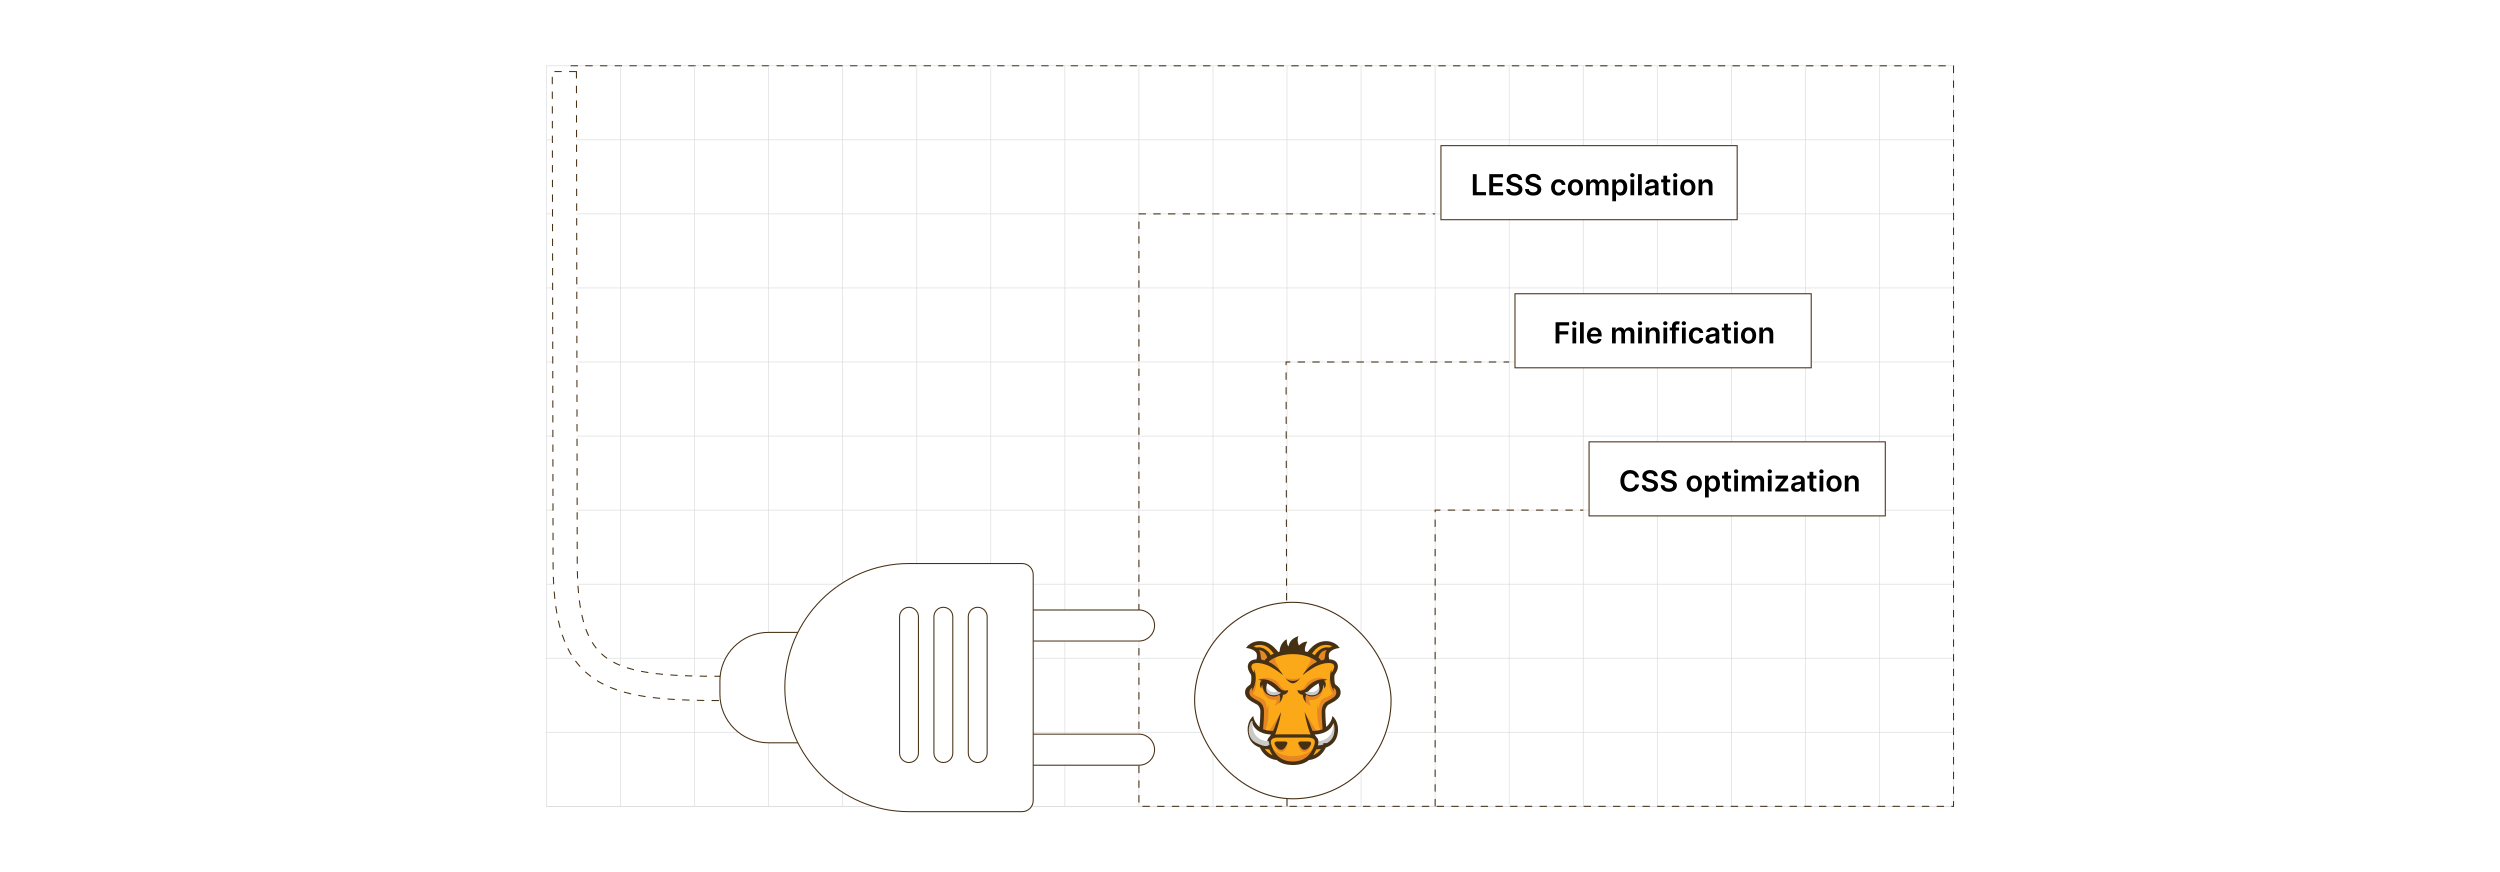 <?xml version="1.0" encoding="UTF-8"?><svg id="Layer_1" xmlns="http://www.w3.org/2000/svg" xmlns:xlink="http://www.w3.org/1999/xlink" viewBox="0 0 860 300"><defs><filter id="drop-shadow-1" filterUnits="userSpaceOnUse"><feOffset dx="2" dy="2"/><feGaussianBlur result="blur" stdDeviation="3"/><feFlood flood-color="#333" flood-opacity=".08"/><feComposite in2="blur" operator="in"/><feComposite in="SourceGraphic"/></filter><filter id="drop-shadow-2" filterUnits="userSpaceOnUse"><feOffset dx="2" dy="2"/><feGaussianBlur result="blur-2" stdDeviation="3"/><feFlood flood-color="#333" flood-opacity=".08"/><feComposite in2="blur-2" operator="in"/><feComposite in="SourceGraphic"/></filter><filter id="drop-shadow-3" filterUnits="userSpaceOnUse"><feOffset dx="2" dy="2"/><feGaussianBlur result="blur-3" stdDeviation="3"/><feFlood flood-color="#333" flood-opacity=".08"/><feComposite in2="blur-3" operator="in"/><feComposite in="SourceGraphic"/></filter><filter id="drop-shadow-4" filterUnits="userSpaceOnUse"><feOffset dx="2" dy="2"/><feGaussianBlur result="blur-4" stdDeviation="3"/><feFlood flood-color="#333" flood-opacity=".08"/><feComposite in2="blur-4" operator="in"/><feComposite in="SourceGraphic"/></filter><filter id="drop-shadow-5" filterUnits="userSpaceOnUse"><feOffset dx="2" dy="2"/><feGaussianBlur result="blur-5" stdDeviation="3"/><feFlood flood-color="#333" flood-opacity=".08"/><feComposite in2="blur-5" operator="in"/><feComposite in="SourceGraphic"/></filter></defs><rect y="0" width="860" height="300" rx="5" ry="5" fill="#fff" stroke-width="0"/><rect x="187.984" y="22.632" width="484.032" height="254.747" fill="none" stroke="#dbdcdd" stroke-miterlimit="10" stroke-width=".235"/><polyline points="672.016 277.379 646.543 277.379 646.533 277.379 621.06 277.379 595.587 277.379 570.115 277.379 570.104 277.379 544.643 277.379 519.17 277.379 519.159 277.379 493.687 277.379 468.214 277.379 468.203 277.379 442.731 277.379 417.269 277.379 391.786 277.379 366.313 277.379 340.841 277.379 340.83 277.379 315.358 277.379 289.885 277.379 289.874 277.379 264.412 277.379 238.94 277.379 238.929 277.379 213.457 277.379 187.984 277.379" fill="none" stroke="#dbdcdd" stroke-miterlimit="10" stroke-width=".235"/><polyline points="187.984 251.906 213.457 251.906 238.929 251.906 238.94 251.906 264.412 251.906 289.874 251.906 289.885 251.906 315.358 251.906 340.83 251.906 340.841 251.906 366.313 251.906 391.786 251.906 417.269 251.906 442.731 251.906 468.203 251.906 468.214 251.906 493.687 251.906 519.159 251.906 519.17 251.906 544.643 251.906 570.104 251.906 570.115 251.906 595.587 251.906 621.06 251.906 646.533 251.906 646.543 251.906 672.016 251.906" fill="none" stroke="#dbdcdd" stroke-miterlimit="10" stroke-width=".235"/><polyline points="187.984 226.434 213.457 226.434 238.929 226.434 238.94 226.434 264.412 226.434 289.874 226.434 289.885 226.434 315.358 226.434 340.83 226.434 340.841 226.434 366.313 226.434 391.786 226.434 417.269 226.434 442.731 226.434 468.203 226.434 468.214 226.434 493.687 226.434 519.159 226.434 519.17 226.434 544.643 226.434 570.104 226.434 570.115 226.434 595.587 226.434 621.06 226.434 646.533 226.434 646.543 226.434 672.016 226.434" fill="none" stroke="#dbdcdd" stroke-miterlimit="10" stroke-width=".235"/><polyline points="187.984 200.961 213.457 200.961 238.929 200.961 238.94 200.961 264.412 200.961 289.874 200.961 289.885 200.961 315.358 200.961 340.83 200.961 340.841 200.961 366.313 200.961 391.786 200.961 417.269 200.961 442.731 200.961 468.203 200.961 468.214 200.961 493.687 200.961 519.159 200.961 519.17 200.961 544.643 200.961 570.104 200.961 570.115 200.961 595.587 200.961 621.06 200.961 646.533 200.961 646.543 200.961 672.016 200.961" fill="none" stroke="#dbdcdd" stroke-miterlimit="10" stroke-width=".235"/><polyline points="187.984 175.478 213.457 175.478 238.929 175.478 238.94 175.478 264.412 175.478 289.874 175.478 289.885 175.478 315.358 175.478 340.83 175.478 340.841 175.478 366.313 175.478 391.786 175.478 417.269 175.478 442.731 175.478 468.203 175.478 468.214 175.478 493.687 175.478 519.159 175.478 519.17 175.478 544.643 175.478 570.104 175.478 570.115 175.478 595.587 175.478 621.06 175.478 646.533 175.478 646.543 175.478 672.016 175.478" fill="none" stroke="#dbdcdd" stroke-miterlimit="10" stroke-width=".235"/><polyline points="187.984 150.005 213.457 150.005 238.929 150.005 238.94 150.005 264.412 150.005 289.874 150.005 289.885 150.005 315.358 150.005 340.83 150.005 340.841 150.005 366.313 150.005 391.786 150.005 417.269 150.005 442.731 150.005 468.203 150.005 468.214 150.005 493.687 150.005 519.159 150.005 519.17 150.005 544.643 150.005 570.104 150.005 570.115 150.005 595.587 150.005 621.06 150.005 646.533 150.005 646.543 150.005 672.016 150.005" fill="none" stroke="#dbdcdd" stroke-miterlimit="10" stroke-width=".235"/><polyline points="187.984 124.522 213.457 124.522 238.929 124.522 238.94 124.522 264.412 124.522 289.874 124.522 289.885 124.522 315.358 124.522 340.83 124.522 340.841 124.522 366.313 124.522 391.786 124.522 417.269 124.522 442.731 124.522 468.203 124.522 468.214 124.522 493.687 124.522 519.159 124.522 519.17 124.522 544.643 124.522 570.104 124.522 570.115 124.522 595.587 124.522 621.06 124.522 646.533 124.522 646.543 124.522 672.016 124.522" fill="none" stroke="#dbdcdd" stroke-miterlimit="10" stroke-width=".235"/><polyline points="187.984 99.05 213.457 99.05 238.929 99.05 238.94 99.05 264.412 99.05 289.874 99.05 289.885 99.05 315.358 99.05 340.83 99.05 340.841 99.05 366.313 99.05 391.786 99.05 417.269 99.05 442.731 99.05 468.203 99.05 468.214 99.05 493.687 99.05 519.159 99.05 519.17 99.05 544.643 99.05 570.104 99.05 570.115 99.05 595.587 99.05 621.06 99.05 646.533 99.05 646.543 99.05 672.016 99.05" fill="none" stroke="#dbdcdd" stroke-miterlimit="10" stroke-width=".235"/><polyline points="187.984 73.577 213.457 73.577 238.929 73.577 238.94 73.577 264.412 73.577 289.874 73.577 289.885 73.577 315.358 73.577 340.83 73.577 340.841 73.577 366.313 73.577 391.786 73.577 417.269 73.577 442.731 73.577 468.203 73.577 468.214 73.577 493.687 73.577 519.159 73.577 519.17 73.577 544.643 73.577 570.104 73.577 570.115 73.577 595.587 73.577 621.06 73.577 646.533 73.577 646.543 73.577 672.016 73.577" fill="none" stroke="#dbdcdd" stroke-miterlimit="10" stroke-width=".235"/><polyline points="187.984 48.105 213.457 48.105 238.929 48.105 238.94 48.105 264.412 48.105 289.874 48.105 289.885 48.105 315.358 48.105 340.83 48.105 340.841 48.105 366.313 48.105 391.786 48.105 417.269 48.105 442.731 48.105 468.203 48.105 468.214 48.105 493.687 48.105 519.159 48.105 519.17 48.105 544.643 48.105 570.104 48.105 570.115 48.105 595.587 48.105 621.06 48.105 646.533 48.105 646.543 48.105 672.016 48.105" fill="none" stroke="#dbdcdd" stroke-miterlimit="10" stroke-width=".235"/><path d="M672.015,22.813h-.139v-.181h-.042l.042-.001v-.18h.139v.176l.181-.006v.181l-.181.011ZM669.347,22.813h-2.529v-.361h2.529v.361ZM664.288,22.813h-2.529v-.361h2.529v.361ZM659.228,22.813h-2.529v-.361h2.529v.361ZM654.17,22.813h-2.53v-.361h2.53v.361ZM649.11,22.812h-2.53v-.361h2.53v.361ZM644.051,22.812h-2.529v-.361h2.529v.361ZM638.991,22.812h-2.529v-.361h2.529v.361ZM633.931,22.812h-2.529v-.361h2.529v.361ZM628.873,22.812h-2.53v-.361h2.53v.361ZM623.813,22.812h-2.53v-.361h2.53v.361ZM618.754,22.812h-2.53v-.361h2.53v.361ZM613.694,22.812h-2.529v-.361h2.529v.361ZM608.635,22.812l-2.529-.001v-.361l2.529.001v.361ZM603.575,22.811h-2.529v-.361h2.529v.361ZM598.516,22.811h-2.53v-.361h2.53v.361ZM593.457,22.811h-2.53v-.361h2.53v.361ZM588.397,22.811h-2.529v-.361h2.529v.361ZM583.338,22.811h-2.529v-.361h2.529v.361ZM578.278,22.811h-2.529v-.361h2.529v.361ZM573.22,22.811h-2.53v-.361h2.53v.361ZM568.16,22.811h-2.53v-.361h2.53v.361ZM563.1,22.81h-2.529v-.361h2.529v.361ZM558.041,22.81h-2.529v-.361h2.529v.361ZM552.981,22.81h-2.529v-.361h2.529v.361ZM547.922,22.81h-2.529v-.361h2.529v.361ZM542.863,22.81h-2.53v-.361h2.53v.361ZM537.803,22.81h-2.53v-.361h2.53v.361ZM532.744,22.81h-2.529v-.361h2.529v.361ZM527.684,22.81h-2.529v-.361h2.529v.361ZM522.625,22.81l-2.529-.001v-.361l2.529.001v.361ZM517.566,22.809h-2.53v-.361h2.53v.361ZM512.507,22.809h-2.53v-.361h2.53v.361ZM507.447,22.809h-2.529v-.361h2.529v.361ZM502.387,22.809h-2.529v-.361h2.529v.361ZM497.328,22.809h-2.529v-.361h2.529v.361ZM492.269,22.809h-2.53v-.361h2.53v.361ZM487.21,22.809h-2.53v-.361h2.53v.361ZM482.15,22.809h-2.529v-.361h2.529v.361ZM477.091,22.808h-2.529v-.361h2.529v.361ZM472.031,22.808h-2.529v-.361h2.529v.361ZM466.972,22.808h-2.53v-.361h2.53v.361ZM461.913,22.808h-2.53v-.361h2.53v.361ZM456.853,22.808h-2.53v-.361h2.53v.361ZM451.794,22.808h-2.529v-.361h2.529v.361ZM446.734,22.808h-2.529v-.361h2.529v.361ZM441.675,22.808h-2.529v-.361h2.529v.361ZM436.616,22.808l-2.53-.001v-.361l2.53.001v.361ZM431.556,22.807h-2.53v-.361h2.53v.361ZM426.497,22.807h-2.529v-.361h2.529v.361ZM421.437,22.807h-2.529v-.361h2.529v.361ZM416.378,22.807h-2.529v-.361h2.529v.361ZM411.319,22.807h-2.53v-.361h2.53v.361ZM406.26,22.807h-2.53v-.361h2.53v.361ZM401.2,22.807h-2.529v-.361h2.529v.361ZM396.14,22.807h-2.529v-.361h2.529v.361ZM391.081,22.807l-2.529-.001v-.361l2.529.001v.361ZM386.021,22.806h-2.529v-.361h2.529v.361ZM380.963,22.806h-2.53v-.361h2.53v.361ZM375.903,22.806h-2.53v-.361h2.53v.361ZM370.844,22.806h-2.529v-.361h2.529v.361ZM365.784,22.806h-2.529v-.361h2.529v.361ZM360.724,22.806h-2.529v-.361h2.529v.361ZM355.666,22.806h-2.53v-.361h2.53v.361ZM350.606,22.806h-2.53v-.361h2.53v.361ZM345.547,22.805h-2.529v-.361h2.529v.361ZM340.487,22.805h-2.529v-.361h2.529v.361ZM335.428,22.805h-2.529v-.361h2.529v.361ZM330.369,22.805h-2.53v-.361h2.53v.361ZM325.309,22.805h-2.53v-.361h2.53v.361ZM320.25,22.805h-2.529v-.361h2.529v.361ZM315.19,22.805h-2.529v-.361h2.529v.361ZM310.131,22.805h-2.529v-.361h2.529v.361ZM305.071,22.805l-2.529-.001v-.361l2.529.001v.361ZM300.012,22.804h-2.53v-.361h2.53v.361ZM294.953,22.804h-2.53v-.361h2.53v.361ZM289.893,22.804h-2.529v-.361h2.529v.361ZM284.834,22.804h-2.529v-.361h2.529v.361ZM279.774,22.804h-2.529v-.361h2.529v.361ZM274.716,22.804h-2.53v-.361h2.53v.361ZM269.656,22.804h-2.53v-.361h2.53v.361ZM264.596,22.804h-2.529v-.361h2.529v.361ZM259.537,22.803h-2.529v-.361h2.529v.361ZM254.477,22.803h-2.529v-.361h2.529v.361ZM249.419,22.803h-2.53v-.361h2.53v.361ZM244.359,22.803h-2.53v-.361h2.53v.361ZM239.3,22.803h-2.529v-.361h2.529v.361ZM234.24,22.803h-2.529v-.361h2.529v.361ZM229.18,22.803h-2.529v-.361h2.529v.361ZM224.121,22.803h-2.529v-.361h2.529v.361ZM219.062,22.803l-2.53-.001v-.361l2.53.001v.361ZM214.003,22.802h-2.53v-.361h2.53v.361ZM208.943,22.802h-2.529v-.361h2.529v.361ZM203.884,22.802h-2.529v-.361h2.529v.361ZM198.824,22.802h-2.529v-.361h2.529v.361Z" fill="#463014" stroke-width="0"/><polyline points="646.533 277.379 646.533 251.906 646.533 226.434 646.533 200.961 646.533 175.478 646.533 150.005 646.533 124.522 646.533 99.06 646.533 99.05 646.533 73.577 646.533 48.105 646.533 22.632 646.533 22.621" fill="none" stroke="#dbdcdd" stroke-miterlimit="10" stroke-width=".235"/><polyline points="621.06 277.379 621.06 251.906 621.06 226.434 621.06 200.961 621.06 175.478 621.06 150.005 621.06 124.522 621.06 99.06 621.06 99.05 621.06 73.577 621.06 48.105 621.06 22.632 621.06 22.621" fill="none" stroke="#dbdcdd" stroke-miterlimit="10" stroke-width=".235"/><polyline points="595.587 277.379 595.587 251.906 595.587 226.434 595.587 200.961 595.587 175.478 595.587 150.005 595.587 124.522 595.587 99.06 595.587 99.05 595.587 73.577 595.587 48.105 595.587 22.632 595.587 22.621" fill="none" stroke="#dbdcdd" stroke-miterlimit="10" stroke-width=".235"/><polyline points="570.104 277.379 570.104 251.906 570.104 226.434 570.104 200.961 570.104 175.478 570.104 150.005 570.104 124.522 570.104 99.06 570.104 99.05 570.104 73.577 570.104 48.105 570.104 22.632 570.104 22.621" fill="none" stroke="#dbdcdd" stroke-miterlimit="10" stroke-width=".235"/><polyline points="544.643 277.379 544.643 251.906 544.643 226.434 544.643 200.961 544.643 175.478 544.643 150.005 544.643 124.522 544.643 99.06 544.643 99.05 544.643 73.577 544.643 48.105 544.643 22.632 544.643 22.621" fill="none" stroke="#dbdcdd" stroke-miterlimit="10" stroke-width=".235"/><polyline points="519.159 277.379 519.159 251.906 519.159 226.434 519.159 200.961 519.159 175.478 519.159 150.005 519.159 124.522 519.159 99.06 519.159 99.05 519.159 73.577 519.159 48.105 519.159 22.632 519.159 22.621" fill="none" stroke="#dbdcdd" stroke-miterlimit="10" stroke-width=".235"/><polyline points="493.687 277.379 493.687 251.906 493.687 226.434 493.687 200.961 493.687 175.478 493.687 150.005 493.687 124.522 493.687 99.06 493.687 99.05 493.687 73.577 493.687 48.105 493.687 22.632 493.687 22.621" fill="none" stroke="#dbdcdd" stroke-miterlimit="10" stroke-width=".235"/><polyline points="468.203 277.379 468.203 251.906 468.203 226.434 468.203 200.961 468.203 175.478 468.203 150.005 468.203 124.522 468.203 99.06 468.203 99.05 468.203 73.577 468.203 48.105 468.203 22.632 468.203 22.621" fill="none" stroke="#dbdcdd" stroke-miterlimit="10" stroke-width=".235"/><polyline points="442.731 277.379 442.731 251.906 442.731 226.434 442.731 200.961 442.731 175.478 442.731 150.005 442.731 124.522 442.731 99.06 442.731 99.05 442.731 73.577 442.731 48.105 442.731 22.632 442.731 22.621" fill="none" stroke="#dbdcdd" stroke-miterlimit="10" stroke-width=".235"/><polyline points="417.269 277.379 417.269 251.906 417.269 226.434 417.269 200.961 417.269 175.478 417.269 150.005 417.269 124.522 417.269 99.06 417.269 99.05 417.269 73.577 417.269 48.105 417.269 22.632 417.269 22.621" fill="none" stroke="#dbdcdd" stroke-miterlimit="10" stroke-width=".235"/><polyline points="391.786 277.379 391.786 251.906 391.786 226.434 391.786 200.961 391.786 175.478 391.786 150.005 391.786 124.522 391.786 99.06 391.786 99.05 391.786 73.577 391.786 48.105 391.786 22.632 391.786 22.621" fill="none" stroke="#dbdcdd" stroke-miterlimit="10" stroke-width=".235"/><polyline points="366.313 277.379 366.313 251.906 366.313 226.434 366.313 200.961 366.313 175.478 366.313 150.005 366.313 124.522 366.313 99.06 366.313 99.05 366.313 73.577 366.313 48.105 366.313 22.632 366.313 22.621" fill="none" stroke="#dbdcdd" stroke-miterlimit="10" stroke-width=".235"/><polyline points="340.83 277.379 340.83 251.906 340.83 226.434 340.83 200.961 340.83 175.478 340.83 150.005 340.83 124.522 340.83 99.06 340.83 99.05 340.83 73.577 340.83 48.105 340.83 22.632 340.83 22.621" fill="none" stroke="#dbdcdd" stroke-miterlimit="10" stroke-width=".235"/><polyline points="315.358 277.379 315.358 251.906 315.358 226.434 315.358 200.961 315.358 175.478 315.358 150.005 315.358 124.522 315.358 99.06 315.358 99.05 315.358 73.577 315.358 48.105 315.358 22.632 315.358 22.621" fill="none" stroke="#dbdcdd" stroke-miterlimit="10" stroke-width=".235"/><polyline points="289.874 277.379 289.874 251.906 289.874 226.434 289.874 200.961 289.874 175.478 289.874 150.005 289.874 124.522 289.874 99.06 289.874 99.05 289.874 73.577 289.874 48.105 289.874 22.632 289.874 22.621" fill="none" stroke="#dbdcdd" stroke-miterlimit="10" stroke-width=".235"/><polyline points="264.412 277.379 264.412 251.906 264.412 226.434 264.412 200.961 264.412 175.478 264.412 150.005 264.412 124.522 264.412 99.06 264.412 99.05 264.412 73.577 264.412 48.105 264.412 22.632 264.412 22.621" fill="none" stroke="#dbdcdd" stroke-miterlimit="10" stroke-width=".235"/><polyline points="238.929 277.379 238.929 251.906 238.929 226.434 238.929 200.961 238.929 175.478 238.929 150.005 238.929 124.522 238.929 99.06 238.929 99.05 238.929 73.577 238.929 48.105 238.929 22.632 238.929 22.621" fill="none" stroke="#dbdcdd" stroke-miterlimit="10" stroke-width=".235"/><polyline points="213.457 277.379 213.457 251.906 213.457 226.434 213.457 200.961 213.457 175.478 213.457 150.005 213.457 124.522 213.457 99.06 213.457 99.05 213.457 73.577 213.457 48.105 213.457 22.632 213.457 22.621" fill="none" stroke="#dbdcdd" stroke-miterlimit="10" stroke-width=".235"/><g filter="url(#drop-shadow-1)"><rect x="493.687" y="48.105" width="101.901" height="25.473" fill="#fff" stroke="#463014" stroke-miterlimit="10" stroke-width=".362"/><path d="M504.654,65.181v-7.272h1.317v6.168h3.203v1.105h-4.521Z" stroke-width="0"/><path d="M510.314,65.181v-7.272h4.729v1.105h-3.412v1.974h3.167v1.105h-3.167v1.985h3.44v1.105h-4.758Z" stroke-width="0"/><path d="M520.343,59.908c-.033-.31-.173-.552-.417-.725-.245-.173-.564-.259-.954-.259-.274,0-.51.041-.706.124-.197.083-.348.195-.451.337-.104.143-.158.305-.16.487,0,.151.035.282.104.394.07.111.165.206.286.282.121.077.255.142.401.194.146.052.295.096.444.131l.682.171c.274.064.539.15.793.259.255.109.483.246.685.412.203.166.363.365.481.6s.178.51.178.824c0,.426-.109.801-.327,1.124s-.532.575-.942.757c-.411.181-.907.272-1.49.272-.565,0-1.056-.088-1.472-.263-.415-.176-.74-.432-.973-.768-.233-.336-.359-.745-.379-1.228h1.297c.019.253.097.464.234.632.137.168.316.294.538.377.221.083.469.124.743.124.287,0,.538-.043.755-.13.217-.086.387-.207.51-.362.123-.154.185-.336.189-.545-.003-.19-.059-.346-.167-.471-.109-.124-.261-.229-.456-.312s-.424-.159-.684-.226l-.828-.213c-.599-.153-1.071-.388-1.418-.701-.348-.314-.52-.731-.52-1.252,0-.428.116-.804.35-1.125.233-.322.551-.572.953-.752.402-.179.858-.268,1.367-.268.517,0,.969.089,1.358.268.39.18.695.427.918.742.223.316.338.68.345,1.089h-1.268Z" stroke-width="0"/><path d="M526.834,59.908c-.033-.31-.173-.552-.417-.725-.245-.173-.564-.259-.954-.259-.274,0-.51.041-.706.124-.197.083-.348.195-.451.337-.104.143-.158.305-.16.487,0,.151.035.282.104.394.07.111.165.206.286.282.121.077.255.142.401.194.146.052.295.096.444.131l.682.171c.274.064.539.15.793.259.255.109.483.246.685.412.203.166.363.365.481.6s.178.51.178.824c0,.426-.109.801-.327,1.124s-.532.575-.942.757c-.411.181-.907.272-1.49.272-.565,0-1.056-.088-1.472-.263-.415-.176-.74-.432-.973-.768-.233-.336-.359-.745-.379-1.228h1.297c.019.253.097.464.234.632.137.168.316.294.538.377.221.083.469.124.743.124.287,0,.538-.043.755-.13.217-.086.387-.207.51-.362.123-.154.185-.336.189-.545-.003-.19-.059-.346-.167-.471-.109-.124-.261-.229-.456-.312s-.424-.159-.684-.226l-.828-.213c-.599-.153-1.071-.388-1.418-.701-.348-.314-.52-.731-.52-1.252,0-.428.116-.804.35-1.125.233-.322.551-.572.953-.752.402-.179.858-.268,1.367-.268.517,0,.969.089,1.358.268.39.18.695.427.918.742.223.316.338.68.345,1.089h-1.268Z" stroke-width="0"/><path d="M534.178,65.288c-.545,0-1.012-.119-1.401-.358s-.689-.57-.898-.993c-.209-.422-.315-.909-.315-1.461,0-.554.106-1.043.32-1.469.213-.425.514-.756.903-.994.39-.237.851-.356,1.383-.356.443,0,.836.081,1.178.243s.615.391.818.685c.204.295.319.639.348,1.031h-1.228c-.05-.263-.167-.482-.353-.658-.185-.177-.434-.265-.743-.265-.263,0-.494.07-.692.211-.199.141-.353.343-.464.606s-.165.578-.165.944c0,.372.055.691.163.957.109.267.263.472.46.614.197.144.431.215.698.215.19,0,.358-.036.509-.108.15-.071.276-.177.379-.314.102-.138.171-.305.209-.501h1.228c-.03.386-.144.728-.341,1.024-.196.297-.464.529-.802.696-.339.167-.736.25-1.193.25Z" stroke-width="0"/><path d="M539.952,65.288c-.533,0-.994-.117-1.385-.352s-.693-.562-.908-.983c-.214-.422-.321-.914-.321-1.478s.107-1.057.321-1.48c.215-.424.518-.753.908-.987s.852-.352,1.385-.352c.532,0,.994.117,1.385.352s.693.564.907.987.321.917.321,1.48-.107,1.056-.321,1.478c-.214.421-.517.749-.907.983s-.853.352-1.385.352ZM539.959,64.258c.289,0,.53-.08.725-.24s.339-.375.435-.644.144-.57.144-.902c0-.333-.049-.636-.144-.907-.096-.271-.24-.486-.435-.647s-.435-.242-.725-.242c-.296,0-.542.081-.737.242s-.341.377-.436.647c-.096.272-.144.574-.144.907,0,.332.048.633.144.902s.241.484.436.644.441.24.737.24Z" stroke-width="0"/><path d="M543.651,65.181v-5.454h1.23v.927h.064c.113-.312.302-.558.565-.733.263-.177.576-.265.941-.265.369,0,.681.089.935.268s.434.423.538.731h.057c.121-.304.325-.546.612-.727.288-.181.63-.272,1.024-.272.502,0,.912.158,1.23.476.316.317.476.78.476,1.389v3.661h-1.289v-3.462c0-.339-.09-.587-.27-.744-.181-.157-.4-.236-.661-.236-.31,0-.552.097-.726.289-.175.193-.262.443-.262.751v3.402h-1.261v-3.516c0-.281-.084-.507-.254-.675-.169-.168-.39-.252-.662-.252-.185,0-.352.047-.504.141-.151.093-.273.225-.362.394-.09.17-.135.366-.135.592v3.316h-1.286Z" stroke-width="0"/><path d="M552.629,67.227v-7.5h1.265v.901h.074c.066-.133.16-.273.281-.424.12-.15.283-.279.489-.388.206-.107.469-.161.789-.161.421,0,.802.107,1.142.321s.609.53.81.948.3.93.3,1.536c0,.599-.099,1.107-.295,1.526s-.464.739-.803.959c-.338.22-.722.33-1.15.33-.312,0-.571-.052-.777-.156-.206-.103-.371-.231-.495-.378-.125-.148-.221-.288-.29-.421h-.053v2.905h-1.286ZM553.889,62.454c0,.353.051.662.151.927.101.266.246.472.436.62.19.147.422.222.694.222.284,0,.522-.076.714-.229.191-.153.337-.362.435-.629.099-.267.147-.57.147-.911,0-.338-.048-.639-.145-.901-.097-.263-.241-.469-.433-.618-.192-.149-.432-.224-.718-.224-.274,0-.508.072-.699.217-.192.144-.337.347-.435.606-.098.261-.147.567-.147.92Z" stroke-width="0"/><path d="M559.521,58.953c-.203,0-.379-.068-.525-.204-.146-.137-.22-.301-.22-.492,0-.194.073-.359.22-.495.146-.137.322-.204.525-.204.206,0,.382.067.527.204.145.136.219.301.219.495,0,.191-.073.355-.219.492-.145.136-.321.204-.527.204ZM558.875,65.181v-5.454h1.286v5.454h-1.286Z" stroke-width="0"/><path d="M562.767,57.909v7.272h-1.286v-7.272h1.286Z" stroke-width="0"/><path d="M565.658,65.292c-.346,0-.657-.062-.933-.186s-.493-.309-.653-.553c-.16-.243-.239-.544-.239-.901,0-.308.057-.562.17-.764s.269-.362.465-.483c.197-.12.419-.212.666-.274.248-.064.504-.108.769-.137.319-.033.578-.064.777-.091s.344-.07.435-.128c.092-.058.137-.148.137-.272v-.021c0-.268-.079-.475-.237-.621-.159-.147-.388-.221-.685-.221-.315,0-.565.068-.748.206-.183.138-.307.3-.371.486l-1.2-.17c.095-.332.251-.609.469-.833s.484-.392.8-.504c.315-.113.662-.169,1.044-.169.263,0,.524.03.784.092.261.061.499.163.714.304.216.142.389.332.52.574.131.241.197.543.197.905v3.65h-1.236v-.749h-.042c-.078.151-.189.293-.329.424-.141.132-.317.237-.529.316s-.459.119-.743.119ZM565.991,64.346c.259,0,.482-.051.672-.154.19-.102.335-.239.439-.41.102-.17.154-.356.154-.558v-.643c-.04.033-.108.065-.204.093s-.203.053-.321.074-.235.04-.352.057-.217.031-.302.043c-.192.026-.363.068-.516.128-.151.059-.271.142-.358.247-.088.104-.131.24-.131.406,0,.236.086.415.259.536s.393.181.66.181Z" stroke-width="0"/><path d="M572.557,59.727v.994h-3.135v-.994h3.135ZM570.196,58.419h1.286v5.121c0,.173.026.305.079.396.054.092.124.153.212.186.087.033.185.05.291.05.08,0,.154-.006.222-.018s.119-.022.154-.032l.217,1.005c-.068.024-.166.05-.293.078-.126.029-.281.045-.463.05-.322.01-.612-.039-.87-.147-.258-.107-.463-.274-.612-.502-.15-.228-.225-.512-.223-.853v-5.334Z" stroke-width="0"/><path d="M574.279,58.953c-.203,0-.379-.068-.525-.204-.146-.137-.22-.301-.22-.492,0-.194.073-.359.22-.495.146-.137.322-.204.525-.204.206,0,.382.067.527.204.145.136.219.301.219.495,0,.191-.073.355-.219.492-.145.136-.321.204-.527.204ZM573.633,65.181v-5.454h1.286v5.454h-1.286Z" stroke-width="0"/><path d="M578.62,65.288c-.533,0-.994-.117-1.385-.352s-.693-.562-.908-.983c-.214-.422-.321-.914-.321-1.478s.107-1.057.321-1.48c.215-.424.518-.753.908-.987s.852-.352,1.385-.352c.532,0,.994.117,1.385.352s.693.564.907.987.321.917.321,1.48-.107,1.056-.321,1.478c-.214.421-.517.749-.907.983s-.853.352-1.385.352ZM578.627,64.258c.289,0,.53-.08.725-.24s.339-.375.435-.644.144-.57.144-.902c0-.333-.049-.636-.144-.907-.096-.271-.24-.486-.435-.647s-.435-.242-.725-.242c-.296,0-.542.081-.737.242s-.341.377-.436.647c-.096.272-.144.574-.144.907,0,.332.048.633.144.902s.241.484.436.644.441.24.737.24Z" stroke-width="0"/><path d="M583.605,61.985v3.196h-1.286v-5.454h1.23v.927h.064c.125-.306.326-.549.602-.729.276-.18.617-.27,1.024-.27.377,0,.705.08.986.241.28.161.498.395.653.699.154.306.231.677.229,1.112v3.473h-1.285v-3.274c0-.364-.095-.649-.282-.856-.189-.206-.448-.309-.779-.309-.226,0-.425.049-.599.146-.174.099-.31.24-.408.425-.099.185-.147.408-.147.671Z" stroke-width="0"/></g><g filter="url(#drop-shadow-2)"><rect x="519.154" y="99.05" width="101.901" height="25.473" fill="#fff" stroke="#463014" stroke-miterlimit="10" stroke-width=".362"/><path d="M533.121,116.126v-7.272h4.658v1.105h-3.341v1.974h3.022v1.105h-3.022v3.09h-1.317Z" stroke-width="0"/><path d="M539.565,109.898c-.203,0-.379-.068-.525-.204-.146-.137-.22-.301-.22-.492,0-.194.073-.359.22-.495.146-.137.322-.204.525-.204.206,0,.382.067.527.204.145.136.219.301.219.495,0,.191-.073.355-.219.492-.145.136-.321.204-.527.204ZM538.919,116.126v-5.454h1.286v5.454h-1.286Z" stroke-width="0"/><path d="M542.811,108.854v7.272h-1.286v-7.272h1.286Z" stroke-width="0"/><path d="M546.547,116.233c-.547,0-1.019-.114-1.415-.343s-.701-.553-.914-.973c-.214-.42-.32-.916-.32-1.486,0-.561.107-1.054.321-1.48.215-.425.515-.756.9-.994.386-.237.84-.356,1.36-.356.336,0,.654.054.953.161.3.108.565.274.796.499.231.226.412.511.545.857.133.348.199.76.199,1.238v.394h-4.471v-.866h3.238c-.003-.246-.056-.466-.16-.659-.103-.192-.249-.345-.435-.456-.186-.111-.402-.167-.648-.167-.263,0-.493.064-.692.19s-.353.292-.463.497c-.11.205-.167.429-.169.673v.757c0,.316.058.589.174.815.116.227.278.399.486.519s.452.18.731.18c.188,0,.356-.027.508-.08.151-.054.283-.132.395-.236s.195-.233.252-.387l1.2.135c-.075.317-.22.594-.432.829s-.482.418-.811.547-.705.193-1.129.193Z" stroke-width="0"/><path d="M552.541,116.126v-5.454h1.23v.927h.064c.113-.312.302-.558.565-.733.263-.177.576-.265.941-.265.369,0,.681.089.935.268s.434.423.538.731h.057c.121-.304.325-.546.612-.727.288-.181.63-.272,1.024-.272.502,0,.912.158,1.23.476.316.317.476.78.476,1.389v3.661h-1.289v-3.462c0-.339-.09-.587-.27-.744-.181-.157-.4-.236-.661-.236-.31,0-.552.097-.726.289-.175.193-.262.443-.262.751v3.402h-1.261v-3.516c0-.281-.084-.507-.254-.675-.169-.168-.39-.252-.662-.252-.185,0-.352.047-.504.141-.151.093-.273.225-.362.394-.09.17-.135.366-.135.592v3.316h-1.286Z" stroke-width="0"/><path d="M562.165,109.898c-.203,0-.379-.068-.525-.204-.146-.137-.22-.301-.22-.492,0-.194.073-.359.22-.495.146-.137.322-.204.525-.204.206,0,.382.067.527.204.145.136.219.301.219.495,0,.191-.073.355-.219.492-.145.136-.321.204-.527.204ZM561.518,116.126v-5.454h1.286v5.454h-1.286Z" stroke-width="0"/><path d="M565.411,112.93v3.196h-1.286v-5.454h1.23v.927h.064c.125-.306.326-.549.602-.729.276-.18.617-.27,1.024-.27.377,0,.705.08.986.241.28.161.498.395.653.699.154.306.231.677.229,1.112v3.473h-1.285v-3.274c0-.364-.095-.649-.282-.856-.189-.206-.448-.309-.779-.309-.226,0-.425.049-.599.146-.174.099-.31.24-.408.425-.099.185-.147.408-.147.671Z" stroke-width="0"/><path d="M570.868,109.898c-.203,0-.379-.068-.525-.204-.146-.137-.22-.301-.22-.492,0-.194.073-.359.22-.495.146-.137.322-.204.525-.204.206,0,.382.067.527.204.145.136.219.301.219.495,0,.191-.073.355-.219.492-.145.136-.321.204-.527.204ZM570.221,116.126v-5.454h1.286v5.454h-1.286Z" stroke-width="0"/><path d="M575.592,110.672v.994h-3.224v-.994h3.224ZM573.174,116.126v-5.97c0-.366.076-.672.23-.916.152-.244.357-.426.616-.547.258-.121.544-.181.859-.181.222,0,.42.018.593.053.173.036.301.067.384.096l-.256.995c-.055-.017-.123-.034-.206-.052s-.176-.026-.277-.026c-.239,0-.407.057-.506.172s-.147.278-.147.492v5.884h-1.289Z" stroke-width="0"/><path d="M577.246,109.898c-.203,0-.379-.068-.525-.204-.146-.137-.22-.301-.22-.492,0-.194.073-.359.22-.495.146-.137.322-.204.525-.204.206,0,.382.067.527.204.145.136.219.301.219.495,0,.191-.073.355-.219.492-.145.136-.321.204-.527.204ZM576.599,116.126v-5.454h1.286v5.454h-1.286Z" stroke-width="0"/><path d="M581.586,116.233c-.545,0-1.012-.119-1.401-.358s-.689-.57-.898-.993c-.209-.422-.315-.909-.315-1.461,0-.554.106-1.043.32-1.469.213-.425.514-.756.903-.994.39-.237.851-.356,1.383-.356.443,0,.836.081,1.178.243s.615.391.818.685c.204.295.319.639.348,1.031h-1.228c-.05-.263-.167-.482-.353-.658-.185-.177-.434-.265-.743-.265-.263,0-.494.07-.692.211-.199.141-.353.343-.464.606s-.165.578-.165.944c0,.372.055.691.163.957.109.267.263.472.46.614.197.144.431.215.698.215.19,0,.358-.036.509-.108.15-.071.276-.177.379-.314.102-.138.171-.305.209-.501h1.228c-.03.386-.144.728-.341,1.024-.196.297-.464.529-.802.696-.339.167-.736.25-1.193.25Z" stroke-width="0"/><path d="M586.551,116.237c-.346,0-.657-.062-.933-.186s-.493-.309-.653-.553c-.16-.243-.239-.544-.239-.901,0-.308.057-.562.17-.764s.269-.362.465-.483c.197-.12.419-.212.666-.274.248-.064.504-.108.769-.137.319-.033.578-.064.777-.091s.344-.07.435-.128c.092-.058.137-.148.137-.272v-.021c0-.268-.079-.475-.237-.621-.159-.147-.388-.221-.685-.221-.315,0-.565.068-.748.206-.183.138-.307.3-.371.486l-1.2-.17c.095-.332.251-.609.469-.833s.484-.392.8-.504c.315-.113.662-.169,1.044-.169.263,0,.524.03.784.092.261.061.499.163.714.304.216.142.389.332.52.574.131.241.197.543.197.905v3.65h-1.236v-.749h-.042c-.078.151-.189.293-.329.424-.141.132-.317.237-.529.316s-.459.119-.743.119ZM586.884,115.292c.259,0,.482-.051.672-.154.19-.102.335-.239.439-.41.102-.17.154-.356.154-.558v-.643c-.04.033-.108.065-.204.093s-.203.053-.321.074-.235.04-.352.057-.217.031-.302.043c-.192.026-.363.068-.516.128-.151.059-.271.142-.358.247-.088.104-.131.24-.131.406,0,.236.086.415.259.536s.393.181.66.181Z" stroke-width="0"/><path d="M593.45,110.672v.994h-3.135v-.994h3.135ZM591.089,109.365h1.286v5.121c0,.173.026.305.079.396.054.092.124.153.212.186.087.033.185.05.291.05.08,0,.154-.006.222-.018s.119-.022.154-.032l.217,1.005c-.068.024-.166.05-.293.078-.126.029-.281.045-.463.05-.322.01-.612-.039-.87-.147-.258-.107-.463-.274-.612-.502-.15-.228-.225-.512-.223-.853v-5.334Z" stroke-width="0"/><path d="M595.172,109.898c-.203,0-.379-.068-.525-.204-.146-.137-.22-.301-.22-.492,0-.194.073-.359.22-.495.146-.137.322-.204.525-.204.206,0,.382.067.527.204.145.136.219.301.219.495,0,.191-.073.355-.219.492-.145.136-.321.204-.527.204ZM594.525,116.126v-5.454h1.286v5.454h-1.286Z" stroke-width="0"/><path d="M599.511,116.233c-.533,0-.994-.117-1.385-.352s-.693-.562-.908-.983c-.214-.422-.321-.914-.321-1.478s.107-1.057.321-1.48c.215-.424.518-.753.908-.987s.852-.352,1.385-.352c.532,0,.994.117,1.385.352s.693.564.907.987.321.917.321,1.48-.107,1.056-.321,1.478c-.214.421-.517.749-.907.983s-.853.352-1.385.352ZM599.518,115.204c.289,0,.53-.08.725-.24s.339-.375.435-.644.144-.57.144-.902c0-.333-.049-.636-.144-.907-.096-.271-.24-.486-.435-.647s-.435-.242-.725-.242c-.296,0-.542.081-.737.242s-.341.377-.436.647c-.096.272-.144.574-.144.907,0,.332.048.633.144.902s.241.484.436.644.441.24.737.24Z" stroke-width="0"/><path d="M604.498,112.93v3.196h-1.286v-5.454h1.23v.927h.064c.125-.306.326-.549.602-.729.276-.18.617-.27,1.024-.27.377,0,.705.08.986.241.28.161.498.395.653.699.154.306.231.677.229,1.112v3.473h-1.285v-3.274c0-.364-.095-.649-.282-.856-.189-.206-.448-.309-.779-.309-.226,0-.425.049-.599.146-.174.099-.31.24-.408.425-.099.185-.147.408-.147.671Z" stroke-width="0"/></g><g filter="url(#drop-shadow-3)"><rect x="544.637" y="149.995" width="101.901" height="25.473" fill="#fff" stroke="#463014" stroke-miterlimit="10" stroke-width=".362"/><path d="M561.829,162.252h-1.328c-.038-.218-.107-.411-.209-.58-.102-.169-.229-.314-.381-.432-.151-.118-.323-.208-.517-.268-.192-.06-.4-.091-.623-.091-.396,0-.745.099-1.051.296-.306.198-.545.487-.718.867s-.259.843-.259,1.39c0,.557.087,1.024.261,1.405.174.38.413.666.718.859.304.192.652.289,1.046.289.218,0,.422-.029.612-.087.19-.059.362-.144.515-.258.152-.113.282-.253.387-.419.105-.166.179-.355.219-.568l1.328.008c-.05.346-.157.67-.321.973-.165.303-.38.57-.644.801-.266.231-.575.411-.931.54-.354.129-.749.193-1.183.193-.639,0-1.209-.148-1.711-.444s-.897-.723-1.187-1.281c-.289-.56-.434-1.23-.434-2.011,0-.783.146-1.454.438-2.012s.688-.983,1.19-1.28c.502-.296,1.07-.443,1.704-.443.405,0,.781.057,1.13.17.348.114.658.28.93.499.273.22.497.487.674.803.176.316.291.677.346,1.081Z" stroke-width="0"/><path d="M566.993,161.798c-.033-.31-.173-.552-.417-.725-.245-.173-.564-.259-.954-.259-.274,0-.51.041-.706.124-.197.083-.348.195-.451.337-.104.143-.158.305-.16.487,0,.151.035.282.104.394.07.111.165.206.286.282.121.077.255.142.401.194.146.052.295.096.444.131l.682.171c.274.064.539.15.793.259.255.109.483.246.685.412.203.166.363.365.481.6s.178.51.178.824c0,.426-.109.801-.327,1.124s-.532.575-.942.757c-.411.181-.907.272-1.49.272-.565,0-1.056-.088-1.472-.263-.415-.176-.74-.432-.973-.768-.233-.336-.359-.745-.379-1.228h1.297c.019.253.097.464.234.632.137.168.316.294.538.377.221.083.469.124.743.124.287,0,.538-.043.755-.13.217-.086.387-.207.51-.362.123-.154.185-.336.189-.545-.003-.19-.059-.346-.167-.471-.109-.124-.261-.229-.456-.312s-.424-.159-.684-.226l-.828-.213c-.599-.153-1.071-.388-1.418-.701-.348-.314-.52-.731-.52-1.252,0-.428.116-.804.35-1.125.233-.322.551-.572.953-.752.402-.179.858-.268,1.367-.268.517,0,.969.089,1.358.268.39.18.695.427.918.742.223.316.338.68.345,1.089h-1.268Z" stroke-width="0"/><path d="M573.484,161.798c-.033-.31-.173-.552-.417-.725-.245-.173-.564-.259-.954-.259-.274,0-.51.041-.706.124-.197.083-.348.195-.451.337-.104.143-.158.305-.16.487,0,.151.035.282.104.394.07.111.165.206.286.282.121.077.255.142.401.194.146.052.295.096.444.131l.682.171c.274.064.539.15.793.259.255.109.483.246.685.412.203.166.363.365.481.6s.178.51.178.824c0,.426-.109.801-.327,1.124s-.532.575-.942.757c-.411.181-.907.272-1.49.272-.565,0-1.056-.088-1.472-.263-.415-.176-.74-.432-.973-.768-.233-.336-.359-.745-.379-1.228h1.297c.019.253.097.464.234.632.137.168.316.294.538.377.221.083.469.124.743.124.287,0,.538-.043.755-.13.217-.086.387-.207.51-.362.123-.154.185-.336.189-.545-.003-.19-.059-.346-.167-.471-.109-.124-.261-.229-.456-.312s-.424-.159-.684-.226l-.828-.213c-.599-.153-1.071-.388-1.418-.701-.348-.314-.52-.731-.52-1.252,0-.428.116-.804.35-1.125.233-.322.551-.572.953-.752.402-.179.858-.268,1.367-.268.517,0,.969.089,1.358.268.39.18.695.427.918.742.223.316.338.68.345,1.089h-1.268Z" stroke-width="0"/><path d="M580.828,167.178c-.533,0-.994-.117-1.385-.352s-.693-.562-.908-.983c-.214-.422-.321-.914-.321-1.478s.107-1.057.321-1.48c.215-.424.518-.753.908-.987s.852-.352,1.385-.352c.532,0,.994.117,1.385.352s.693.564.907.987.321.917.321,1.48-.107,1.056-.321,1.478c-.214.421-.517.749-.907.983s-.853.352-1.385.352ZM580.835,166.149c.289,0,.53-.08.725-.24s.339-.375.435-.644.144-.57.144-.902c0-.333-.049-.636-.144-.907-.096-.271-.24-.486-.435-.647s-.435-.242-.725-.242c-.296,0-.542.081-.737.242s-.341.377-.436.647c-.096.272-.144.574-.144.907,0,.332.048.633.144.902s.241.484.436.644.441.24.737.24Z" stroke-width="0"/><path d="M584.527,169.118v-7.5h1.265v.901h.074c.066-.133.16-.273.281-.424.12-.15.283-.279.489-.388.206-.107.469-.161.789-.161.421,0,.802.107,1.142.321s.609.53.81.948.3.93.3,1.536c0,.599-.099,1.107-.295,1.526s-.464.739-.803.959c-.338.22-.722.33-1.15.33-.312,0-.571-.052-.777-.156-.206-.103-.371-.231-.495-.378-.125-.148-.221-.288-.29-.421h-.053v2.905h-1.286ZM585.788,164.344c0,.353.051.662.151.927.101.266.246.472.436.62.19.147.422.222.694.222.284,0,.522-.076.714-.229.191-.153.337-.362.435-.629.099-.267.147-.57.147-.911,0-.338-.048-.639-.145-.901-.097-.263-.241-.469-.433-.618-.192-.149-.432-.224-.718-.224-.274,0-.508.072-.699.217-.192.144-.337.347-.435.606-.098.261-.147.567-.147.92Z" stroke-width="0"/><path d="M593.497,161.618v.994h-3.135v-.994h3.135ZM591.135,160.31h1.286v5.121c0,.173.026.305.079.396.054.092.124.153.212.186.087.033.185.05.291.05.08,0,.154-.006.222-.018s.119-.022.154-.032l.217,1.005c-.068.024-.166.05-.293.078-.126.029-.281.045-.463.05-.322.01-.612-.039-.87-.147-.258-.107-.463-.274-.612-.502-.15-.228-.225-.512-.223-.853v-5.334Z" stroke-width="0"/><path d="M595.22,160.843c-.203,0-.379-.068-.525-.204-.146-.137-.22-.301-.22-.492,0-.194.073-.359.22-.495.146-.137.322-.204.525-.204.206,0,.382.067.527.204.145.136.219.301.219.495,0,.191-.073.355-.219.492-.145.136-.321.204-.527.204ZM594.573,167.072v-5.454h1.286v5.454h-1.286Z" stroke-width="0"/><path d="M597.179,167.072v-5.454h1.23v.927h.064c.113-.312.302-.558.565-.733.263-.177.576-.265.941-.265.369,0,.681.089.935.268s.434.423.538.731h.057c.121-.304.325-.546.612-.727.288-.181.63-.272,1.024-.272.502,0,.912.158,1.23.476.316.317.476.78.476,1.389v3.661h-1.289v-3.462c0-.339-.09-.587-.27-.744-.181-.157-.4-.236-.661-.236-.31,0-.552.097-.726.289-.175.193-.262.443-.262.751v3.402h-1.261v-3.516c0-.281-.084-.507-.254-.675-.169-.168-.39-.252-.662-.252-.185,0-.352.047-.504.141-.151.093-.273.225-.362.394-.09.17-.135.366-.135.592v3.316h-1.286Z" stroke-width="0"/><path d="M606.803,160.843c-.203,0-.379-.068-.525-.204-.146-.137-.22-.301-.22-.492,0-.194.073-.359.22-.495.146-.137.322-.204.525-.204.206,0,.382.067.527.204.145.136.219.301.219.495,0,.191-.073.355-.219.492-.145.136-.321.204-.527.204ZM606.157,167.072v-5.454h1.286v5.454h-1.286Z" stroke-width="0"/><path d="M608.693,167.072v-.816l2.812-3.526v-.047h-2.721v-1.065h4.294v.877l-2.678,3.466v.046h2.769v1.065h-4.478Z" stroke-width="0"/><path d="M615.951,167.182c-.346,0-.657-.062-.933-.186s-.493-.309-.653-.553c-.16-.243-.239-.544-.239-.901,0-.308.057-.562.17-.764s.269-.362.465-.483c.197-.12.419-.212.666-.274.248-.064.504-.108.769-.137.319-.033.578-.064.777-.091s.344-.07.435-.128c.092-.058.137-.148.137-.272v-.021c0-.268-.079-.475-.237-.621-.159-.147-.388-.221-.685-.221-.315,0-.565.068-.748.206-.183.138-.307.3-.371.486l-1.2-.17c.095-.332.251-.609.469-.833s.484-.392.8-.504c.315-.113.662-.169,1.044-.169.263,0,.524.03.784.092.261.061.499.163.714.304.216.142.389.332.52.574.131.241.197.543.197.905v3.65h-1.236v-.749h-.042c-.078.151-.189.293-.329.424-.141.132-.317.237-.529.316s-.459.119-.743.119ZM616.284,166.237c.259,0,.482-.051.672-.154.19-.102.335-.239.439-.41.102-.17.154-.356.154-.558v-.643c-.04.033-.108.065-.204.093s-.203.053-.321.074-.235.04-.352.057-.217.031-.302.043c-.192.026-.363.068-.516.128-.151.059-.271.142-.358.247-.088.104-.131.24-.131.406,0,.236.086.415.259.536s.393.181.66.181Z" stroke-width="0"/><path d="M622.85,161.618v.994h-3.135v-.994h3.135ZM620.489,160.31h1.286v5.121c0,.173.026.305.079.396.054.092.124.153.212.186.087.033.185.05.291.05.08,0,.154-.006.222-.018s.119-.022.154-.032l.217,1.005c-.068.024-.166.05-.293.078-.126.029-.281.045-.463.05-.322.01-.612-.039-.87-.147-.258-.107-.463-.274-.612-.502-.15-.228-.225-.512-.223-.853v-5.334Z" stroke-width="0"/><path d="M624.573,160.843c-.203,0-.379-.068-.525-.204-.146-.137-.22-.301-.22-.492,0-.194.073-.359.22-.495.146-.137.322-.204.525-.204.206,0,.382.067.527.204.145.136.219.301.219.495,0,.191-.073.355-.219.492-.145.136-.321.204-.527.204ZM623.927,167.072v-5.454h1.286v5.454h-1.286Z" stroke-width="0"/><path d="M628.913,167.178c-.533,0-.994-.117-1.385-.352s-.693-.562-.908-.983c-.214-.422-.321-.914-.321-1.478s.107-1.057.321-1.48c.215-.424.518-.753.908-.987s.852-.352,1.385-.352c.532,0,.994.117,1.385.352s.693.564.907.987.321.917.321,1.48-.107,1.056-.321,1.478c-.214.421-.517.749-.907.983s-.853.352-1.385.352ZM628.92,166.149c.289,0,.53-.08.725-.24s.339-.375.435-.644.144-.57.144-.902c0-.333-.049-.636-.144-.907-.096-.271-.24-.486-.435-.647s-.435-.242-.725-.242c-.296,0-.542.081-.737.242s-.341.377-.436.647c-.096.272-.144.574-.144.907,0,.332.048.633.144.902s.241.484.436.644.441.24.737.24Z" stroke-width="0"/><path d="M633.898,163.875v3.196h-1.286v-5.454h1.23v.927h.064c.125-.306.326-.549.602-.729.276-.18.617-.27,1.024-.27.377,0,.705.08.986.241.28.161.498.395.653.699.154.306.231.677.229,1.112v3.473h-1.285v-3.274c0-.364-.095-.649-.282-.856-.189-.206-.448-.309-.779-.309-.226,0-.425.049-.599.146-.174.099-.31.24-.408.425-.099.185-.147.408-.147.671Z" stroke-width="0"/></g><path d="M442.551,277.378l-.006-2.529h.361l.006,2.529h-.361ZM442.54,272.319l-.006-2.529h.361l.006,2.529h-.361ZM442.529,267.259l-.006-2.529h.361l.006,2.529h-.361ZM442.518,262.201l-.006-2.53h.361l.006,2.53h-.361ZM442.508,257.141l-.006-2.53h.361l.006,2.53h-.361ZM442.497,252.082l-.006-2.529h.361l.006,2.529h-.361ZM442.486,247.022l-.006-2.529h.361l.006,2.529h-.361ZM442.475,241.963l-.006-2.529h.361l.006,2.529h-.361ZM442.465,236.904l-.006-2.53h.361l.006,2.53h-.361ZM442.454,231.844l-.006-2.53h.361l.006,2.53h-.361ZM442.442,226.785l-.005-2.529h.361l.005,2.529h-.361ZM442.431,221.725l-.005-2.529h.361l.005,2.529h-.361ZM442.421,216.666l-.005-2.529h.361l.005,2.529h-.361ZM442.41,211.607l-.005-2.53h.361l.005,2.53h-.361ZM442.399,206.547l-.005-2.53h.361l.005,2.53h-.361ZM442.389,201.488l-.005-2.529h.361l.005,2.529h-.361ZM442.378,196.428l-.005-2.529h.361l.005,2.529h-.361ZM442.367,191.369l-.005-2.529h.361l.005,2.529h-.361ZM442.356,186.31l-.006-2.53h.361l.006,2.53h-.361ZM442.346,181.25l-.006-2.53h.361l.006,2.53h-.361ZM442.335,176.191l-.006-2.529h.361l.006,2.529h-.361ZM442.324,171.131l-.006-2.529h.361l.006,2.529h-.361ZM442.313,166.072l-.006-2.529h.361l.006,2.529h-.361ZM442.303,161.013l-.006-2.53h.361l.006,2.53h-.361ZM442.292,155.954l-.006-2.53h.361l.006,2.53h-.361ZM442.281,150.894l-.006-2.529h.361l.006,2.529h-.361ZM442.27,145.834l-.006-2.529h.361l.006,2.529h-.361ZM442.26,140.775l-.006-2.529h.361l.006,2.529h-.361ZM442.248,135.716l-.005-2.53h.361l.005,2.53h-.361ZM442.237,130.657l-.005-2.53h.361l.005,2.53h-.361ZM442.226,125.597l-.003-1.256h1.636v.361h-1.272l.001.894h-.361ZM519.154,124.703h-1.934v-.361h1.934v.361ZM514.691,124.703h-2.53v-.361h2.53v.361ZM509.632,124.703h-2.529v-.361h2.529v.361ZM504.572,124.703h-2.529v-.361h2.529v.361ZM499.512,124.703h-2.529v-.361h2.529v.361ZM494.454,124.703h-2.53v-.361h2.53v.361ZM489.394,124.703h-2.53v-.361h2.53v.361ZM484.335,124.703h-2.529v-.361h2.529v.361ZM479.275,124.703h-2.529v-.361h2.529v.361ZM474.216,124.703h-2.529v-.361h2.529v.361ZM469.157,124.703h-2.53v-.361h2.53v.361ZM464.097,124.703h-2.53v-.361h2.53v.361ZM459.038,124.703h-2.53v-.361h2.53v.361ZM453.978,124.703h-2.529v-.361h2.529v.361ZM448.919,124.703h-2.529v-.361h2.529v.361Z" fill="#463014" stroke-width="0"/><path d="M493.867,277.378h-.361v-2.529h.361v2.529ZM493.867,272.319h-.361v-2.529h.361v2.529ZM493.867,267.259h-.361v-2.529h.361v2.529ZM493.867,262.201h-.361v-2.53h.361v2.53ZM493.867,257.141h-.361v-2.53h.361v2.53ZM493.867,252.082h-.361v-2.529h.361v2.529ZM493.867,247.022h-.361v-2.529h.361v2.529ZM493.867,241.963h-.361v-2.529h.361v2.529ZM493.867,236.903h-.361v-2.529h.361v2.529ZM493.867,231.844h-.361v-2.53h.361v2.53ZM493.867,226.785h-.361v-2.53h.361v2.53ZM493.867,221.725h-.361v-2.529h.361v2.529ZM493.867,216.666h-.361v-2.529h.361v2.529ZM493.867,211.606h-.361v-2.529h.361v2.529ZM493.867,206.547h-.361v-2.53h.361v2.53ZM493.867,201.488h-.361v-2.53h.361v2.53ZM493.867,196.428h-.361v-2.529h.361v2.529ZM493.867,191.369h-.361v-2.529h.361v2.529ZM493.867,186.309h-.361v-2.529h.361v2.529ZM493.867,181.25h-.361v-2.53h.361v2.53ZM493.867,176.191h-.361v-.894h1.998v.361h-1.637v.532ZM544.638,175.659h-1.07v-.361h1.07v.361ZM541.038,175.659h-2.529v-.361h2.529v.361ZM535.978,175.659h-2.529v-.361h2.529v.361ZM530.919,175.659h-2.529v-.361h2.529v.361ZM525.86,175.659h-2.53v-.361h2.53v.361ZM520.801,175.659h-2.53v-.361h2.53v.361ZM515.741,175.659h-2.529v-.361h2.529v.361ZM510.681,175.659h-2.529v-.361h2.529v.361ZM505.622,175.659h-2.529v-.361h2.529v.361ZM500.562,175.659h-2.529v-.361h2.529v.361Z" fill="#463014" stroke-width="0"/><g filter="url(#drop-shadow-4)"><rect x="408.947" y="205.198" width="67.579" height="67.579" rx="33.79" ry="33.79" fill="#fff" stroke="#463014" stroke-miterlimit="10" stroke-width=".38"/><g id="Layer_1-2"><path d="M428.413,227.593s.76,2.929.868,3.906c.109.976-1.953,3.146-1.953,4.231s.433,3.038,2.821,4.014c2.387.976,2.712,3.472,2.712,4.991s-.868,4.448-.868,4.448c0,0-.542,7.269,2.387,8.571s2.278,1.302,2.929,1.302,5.425,1.954,8.245,1.194c2.821-.759,3.58-1.627,3.58-1.627,0,0,2.821.217,3.689-2.279.868-2.495,1.411-7.703,1.085-10.09-.326-2.387-.759-5.533,1.193-6.618,1.954-1.085,4.014-2.387,3.689-3.472-.326-1.085-2.061-2.604-2.061-2.604,0,0-.434-2.712-.109-3.363.325-.651,2.278-2.279,1.193-3.472-1.084-1.193-3.038-1.193-3.038-1.193l-2.495.217s-4.231-3.797-9.764-3.58c-5.533.217-9.005,3.58-9.005,3.58,0,0-1.844-.651-3.472,0-1.627.651-1.952-0-1.627,1.844Z" fill="#fba919" fill-rule="evenodd" stroke-width="0"/><path d="M442.751,258.11c-5.146,0-6.888-2.612-6.888-2.612l.804,1.958c.304.847,3.546,3.483,6.076,3.483M442.722,258.11c5.145,0,6.887-2.612,6.887-2.612l-.804,1.958c-.304.847-3.547,3.483-6.076,3.483M438.032,233.286c-.979-1.39-2.593-1.996-3.882-2.097-2.197-.172-3.24.605-3.24.605,0,0,3.598.152,4.635,1.514.377.495.788.901,1.208,1.23-1.503-.617-4.566-1.64-4.566-.924,0,.884.253,4.044,2.717,4.928.941.338,1.716.316,2.315.16-.149,1.492-.726,2.098-.726,2.098,0,0,1.468-.463,1.853-1.394.355-.857,1.002-2.472,1.002-2.472h0s-.504-.07-.504-.07c-.105-.59-.489-1.178-.866-1.576,1.312.601,2.487.548,2.764.205-.521.026-1.094-.232-1.707-.812-.383-.363-.694-.954-1.004-1.395ZM436.426,253.733s.473,2.893,2.369,2.893c1.611,0,2.085-2.444,2.085-2.949l-4.454.056ZM433.272,249.369c.168-.464.758-2.338.948-4.044.227-2.043.144-5.031.144-5.031,0,0-.269,1.042-.587,1.729-.055-1.444-.259-3.252-1.819-3.822h0s-2.144-.738-2.991-1.678c.34-.276.903-.961,1.118-2.547.316-2.338-.379-4.36-.379-4.36,0,0,.063,3.222-.316,3.854-.102.17-.199.307-.295.434-.048-.403-.215-.613-.215-.613,0,0-2.229,1.664-1.661,3.433.349,1.086.935,1.872,4.151,3.379.803,1.492.856,3.606.733,5.293-.122.869-.433,3.057-.599,3.909.58.116,1.067-.226,1.769.063h0ZM442.736,231.537c-.859,0-1.979-.024-2.82-.628,0,0,1.1,1.929,2.818,1.929l.002-.244.002.244c1.718,0,2.818-1.929,2.818-1.929-.84.604-1.961.627-2.82.627h-0ZM449.046,253.733s-.474,2.893-2.369,2.893c-1.61,0-2.085-2.444-2.085-2.949l4.454.056ZM452.201,249.369c-.168-.464-.758-2.338-.948-4.044-.227-2.043-.144-5.031-.144-5.031,0,0,.269,1.043.587,1.73.054-1.444.258-3.252,1.819-3.823,0,0,2.144-.738,2.991-1.679-.34-.276-.903-.961-1.118-2.546-.316-2.338.379-4.36.379-4.36,0,0-.064,3.222.316,3.854.102.169.199.307.295.433.048-.402.215-.613.215-.613,0,0,2.23,1.664,1.661,3.433-.349,1.086-.935,1.872-4.151,3.379-.804,1.494-.856,3.61-.733,5.297.122.871.432,3.054.598,3.905-.579.116-1.067-.226-1.769.063h0ZM447.146,243.746s2.148,3.285,3.724,5.617c.244.361-1.576.386-1.576.386l-2.148-6.002h0ZM448.252,238.704c.599.156,1.374.178,2.316-.16,2.464-.885,2.717-4.044,2.717-4.928,0-.716-3.066.308-4.568.924.421-.329.832-.736,1.209-1.231,1.037-1.362,4.636-1.514,4.636-1.514,0,0-1.042-.777-3.24-.605-1.289.1-2.902.707-3.882,2.097-.311.441-.622,1.032-1.004,1.395-.613.58-1.186.838-1.707.812.277.343,1.452.396,2.764-.205-.377.399-.762.987-.867,1.577l-.504.07h0s.648,1.616,1.002,2.472c.385.931,1.853,1.394,1.853,1.394,0,0-.577-.606-.726-2.098ZM456.084,220.971s-2.275-.443-3.791.758c-1.516,1.2-1.959,2.148-1.959,2.148l2.556,2.026s1.236-.573,1.615-2.216c.379-1.643.126-2.401,1.579-2.717ZM448.283,223.443c1.673.85,3.967,2.035,3.967,2.035l-.902.452c.086.139.128.223.128.223l-.926.421s-2.262,1.638-3.647,2.692c.462-1.423,1.818-3.658,1.818-3.658,0,0,.385-1.027-.436-2.164h0ZM429.389,220.971s2.275-.443,3.791.758c1.517,1.2,1.959,2.148,1.959,2.148l-2.556,2.026s-1.235-.573-1.614-2.216c-.379-1.643-.126-2.401-1.579-2.717h0ZM438.327,243.746s-2.148,3.285-3.724,5.617c-.244.361,1.576.386,1.576.386l2.148-6.002h0ZM437.189,223.443c-1.674.85-3.967,2.035-3.967,2.035l.903.452c-.086.139-.128.223-.128.223l.926.421s2.261,1.638,3.647,2.692c-.462-1.423-1.818-3.658-1.818-3.658,0,0-.384-1.027.437-2.164h0v0Z" fill="#e78724" fill-rule="evenodd" stroke-width="0"/><path d="M429.977,221.524l-.219-.139c-.646.022.219.139.219.139Z" fill="#fdc168" fill-rule="evenodd" stroke-width="0"/><path d="M438.063,222.751s-1.01-.168-1.516-.926c-.506-.758-1.938-2.275-4.22-2.292-2.283-.017-4.541.607-4.541.607l1.971,1.246c.209-.007.573-.004,1.176.016,2.474.082,2.855,2.529,2.855,2.529l8.719-1.201-4.444.021Z" fill="#fba919" fill-rule="evenodd" stroke-width="0"/><path d="M438.906,236.267s-1.18,1.179-2.991.8c-1.811-.379-2.907-1.179-2.991-2.57-.084-1.39.379-1.938.379-1.938,0,0,2.022.632,2.991,1.475.969.842,1.685,2.19,2.611,2.232h0ZM436.077,251.369c-.075-.433-.083-.844.009-1.248-.364-.274-1.019-.376-1.51-.535-.401-.254-2.456.26-3.946-1.543-1.867-2.258-1.474-3.607-1.474-3.607-.479.532-.943.329-1.672,2.809-.731,2.481.343,4.21,2.344,5.946.945.82,2.282,1.158,3.432,1.287-.385-.387.658-.425,1.377-.694-.057-.581.039-1.144.471-1.597.261-.274.597-.437.945-.567.019-.045.036-.087.054-.13-.012-.04-.022-.08-.03-.121Z" fill="#fff" fill-rule="evenodd" stroke-width="0"/><path d="M455.496,221.524l.22-.139c.646.022-.22.139-.22.139Z" fill="#fdc168" fill-rule="evenodd" stroke-width="0"/><path d="M447.409,222.751s1.011-.168,1.516-.926c.506-.758,1.938-2.275,4.221-2.292,2.283-.017,4.541.607,4.541.607l-1.972,1.246c-.208-.007-.573-.004-1.177.016-2.474.082-2.855,2.529-2.855,2.529l-8.719-1.201,4.443.021Z" fill="#fba919" fill-rule="evenodd" stroke-width="0"/><path d="M446.567,236.267s1.18,1.179,2.991.8c1.812-.379,2.907-1.179,2.991-2.57.084-1.39-.379-1.938-.379-1.938,0,0-2.022.632-2.991,1.475-.969.843-1.685,2.19-2.612,2.232ZM449.396,251.369c.075-.433.083-.844-.009-1.248.365-.274,1.019-.376,1.51-.535.401-.254,2.456.26,3.946-1.543,1.867-2.258,1.474-3.607,1.474-3.607.479.532.943.329,1.673,2.809.731,2.481-.344,4.21-2.345,5.946-.945.82-2.282,1.158-3.432,1.287.385-.387-.658-.425-1.376-.694.057-.581-.039-1.144-.472-1.597-.26-.274-.597-.437-.945-.567-.02-.045-.036-.087-.054-.13.012-.039.022-.079.03-.121h-0Z" fill="#fff" fill-rule="evenodd" stroke-width="0"/><path d="M450.846,253.769c.042-.122.073-.246.104-.371.034-.136.199-.523-.005-.082.052-.113.087-.23.112-.347,3.241-.004,6.061-2.229,5.516-6.908.424-.563,1.019,1.136,1.019,1.136,0,0,1.623,4.711-2.568,6.537-1.396.609-2.63,1.046-2.921.869-.607.123-1.155-.299-1.359-.578.038-.085.074-.171.103-.257Z" fill="#c9c9c9" fill-rule="evenodd" stroke-width="0"/><path d="M445.102,231.528c-.862.521-1.631.702-2.365.718-.734-.016-1.504-.197-2.365-.718,0,0,1.255,1.531,2.359,1.543v.001c.002,0,.004-.001.006-.001.002,0,.004.001.006.001v-.001c1.104-.012,2.359-1.543,2.359-1.543h0ZM456.909,235.805s-1.051-1.304-1.362-3.84c-.122-.999.095-2.97.442-3.728-.014.422-.001.844.028,1.245.034-.072.072-.135.113-.186.279-.348,1.025-1.517.81-2.303-.082-.3-.271-.522-.579-.68-.325-.167-.764-.251-1.306-.251-1.062,0-2.242.324-2.85.516-2.174.689-4.796,2.675-5.549,3.268-.021.017-.034.026-.036.028l-.481.335.301-.503c.018-.029,1.654-2.719,4.603-4.029-.174-.25-.638-.704-1.869-1.305-1.857-.906-4.023-1.365-6.438-1.366-2.414.001-4.581.46-6.438,1.366-1.23.6-1.694,1.054-1.869,1.304,2.95,1.309,4.586,4,4.604,4.029l.301.503-.481-.335c-.002-.002-.015-.011-.037-.028-.752-.592-3.375-2.579-5.548-3.268-.608-.193-1.787-.516-2.85-.516-.541,0-.981.085-1.306.251-.308.157-.496.38-.578.68-.214.786.531,1.955.81,2.303.041.051.078.114.112.185.029-.4.042-.822.028-1.244.348.758.565,2.729.443,3.728-.311,2.537-1.363,3.84-1.363,3.84.068-.136.153-.666.233-1.292-.064.055-.127.106-.189.156l-.043.035c-.395.319-.769.619-.769,1.58,0,1.228,1.331,1.947,2.618,2.643.248.134.493.267.729.402.751.433,1.562,1.448,1.652,2.961.076,1.268-.076,4.324-.296,6.572,1.078.417,2.314.554,3.438.586.176-.358.34-.741.475-1.139.058-.17,1.696-4.423,2.286-5.392-.473,3.377-1.517,6.38-2.036,7.761.299-.041.635-.064,1.014-.064,0,0,3.599-.002,5.056-.003h.012l5.056.003c.379,0,.715.023,1.014.064-.519-1.381-1.563-4.384-2.036-7.761.589.969,2.227,5.222,2.285,5.392.136.398.3.781.475,1.139,1.124-.032,2.36-.169,3.438-.586-.22-2.248-.372-5.304-.296-6.572.09-1.513.9-2.528,1.651-2.961.235-.135.481-.268.729-.402,1.287-.695,2.618-1.415,2.618-2.643,0-.961-.374-1.261-.769-1.58l-.042-.035c-.062-.05-.126-.102-.19-.157.081.626.165,1.157.233,1.292ZM453.608,234.87s.551-.789.452-1.658c-.049-.429-.248-.869-.602-1.025l-.01-.004c.402-.152.797-.274,1.173-.357-3.66-.887-6.359,1.783-7.201,2.752-1.443,1.659-3.075.758-3.075.758-.026.961.893,1.649,1.829,1.691-.1,1.339,1.204,2.816,1.204,2.816,0,0-.483-1.299-.231-2.187.077-.272.169-.522.256-.733,1.669,1.495,4.155.132,4.752-.529.831-.919,1.069-2.067,1.106-2.958.157.328.293.789.349,1.435h0ZM450.237,250.683c.231.36.445.655.603.864.046.043.088.087.127.129.626.676.745,1.605.355,2.761.608-.01,1.225-.098,1.818-.266.095-.262.138-.453.139-.527h1.163c.775-.421,1.446-1.014,1.914-1.782,1.051-1.73.756-4.684.324-5.117-.944,2.981-4.089,3.834-6.444,3.937h0ZM435.236,250.683c-.232.361-.445.657-.604.865-.045.043-.087.086-.126.128-.626.676-.746,1.605-.355,2.761-.609-.01-1.226-.098-1.819-.266-.095-.262-.138-.452-.139-.526h-.626l.626.001-1.162-.001c-.775-.422-1.446-1.014-1.914-1.783-1.052-1.73-.757-4.684-.325-5.117.945,2.981,4.089,3.834,6.444,3.937h0ZM451.604,233.055c-1.691.951-3.245,2.224-3.891,3.208l-.001.002c.498.289,1.879.904,3.288-.144.901-.67.861-2.28.604-3.066h0ZM439.301,237.026c.936-.041,1.855-.73,1.829-1.691,0,0-1.633.901-3.076-.758-.842-.969-3.541-3.639-7.201-2.752.376.083.77.204,1.173.357l-.01.004c-.355.156-.553.596-.603,1.025-.099.868.452,1.658.452,1.658.056-.646.192-1.106.349-1.434.037.892.275,2.038,1.105,2.957.596.66,3.083,2.024,4.752.529.087.211.179.462.256.734.252.888-.231,2.187-.231,2.187,0,0,1.304-1.477,1.204-2.816ZM433.868,233.055c1.691.951,3.245,2.224,3.891,3.208l.002.003c-.498.289-1.88.903-3.289-.144-.9-.67-.861-2.28-.604-3.067ZM430.511,240.423c.233.135,1.055.986,1.055,2.258,0,.597-.056,3.437-.321,5.405-1.001-.858-1.923-2.241-2.13-3.79,0,0-2.532,1.954-1.788,6.136.455,2.556,2.006,3.991,4.067,4.741.762,1.653,2.545,3.963,5.83,4.3,1.251,1.024,2.982,1.687,5.505,1.689v.001c.002,0,.004-.001.006-.001.002,0,.004.001.006.001v-.001c2.522-.002,4.253-.665,5.504-1.689,3.285-.337,5.068-2.647,5.83-4.3,2.061-.75,3.613-2.184,4.068-4.741.744-4.182-1.788-6.136-1.788-6.136-.207,1.549-1.129,2.932-2.129,3.79-.266-1.968-.321-4.808-.321-5.405,0-1.273.822-2.124,1.055-2.258h-0c.22-.127.465-.258.721-.395,1.559-.835,3.5-1.873,3.5-3.788,0-1.4-.805-2.007-1.337-2.409-.067-.051-.13-.098-.186-.144-.18-.145-.323-.26-.375-.377-.377-.848-.308-2.966-.144-3.258.048-.056,1.449-1.813,1.019-3.391-.176-.644-.598-1.153-1.222-1.472-.46-.235-1.028-.367-1.691-.391-.008-.171-.045-.34-.081-.508-.049-.226-.099-.459-.079-.699.034-.403.066-.783.188-.974.732-1.155,2.499-1.524,2.516-1.528l1.062-.208-.704-.823c-.013-.015-1.497-1.513-4.01-1.513-.686,0-1.388.114-2.086.34-2.098.676-3.712,2.64-4.275,3.401-.272-.085-.549-.162-.83-.232-.362-1.369.776-3.332.776-3.332,0,0-1.174-.261-2.916,1.32-.226-.563-.699-1.776-.153-3.225-2.551.901-3.197,2.277-3.388,3.524-.656-.47-.583-1.997-.62-2.389-.652.078-2.526,1.895-2.442,4.185-.171.047-.34.096-.508.148-.563-.761-2.177-2.725-4.275-3.401-.698-.226-1.4-.34-2.085-.34-2.513,0-3.997,1.498-4.01,1.513l-.704.823,1.062.208c.017.004,1.784.373,2.516,1.528.121.192.154.572.188.974.021.24-.03.473-.079.699-.036.168-.073.337-.081.508-.663.024-1.232.156-1.691.391-.624.319-1.046.829-1.222,1.472-.43,1.578.971,3.335,1.019,3.391.163.292.233,2.41-.145,3.258-.052.117-.194.232-.374.377-.057.046-.12.093-.186.144-.533.402-1.338,1.009-1.338,2.409,0,1.915,1.941,2.954,3.501,3.789.256.138.5.268.721.395v0ZM449.715,257.836c.422-.628.765-1.308,1.064-2.005.551-.043,1.09-.11,1.611-.207-.562.827-1.423,1.706-2.675,2.212ZM452.454,225.181c-.196-.272-.487-.608-.91-.967.125-.416.479-1.398,1.173-1.95.476-.379,1.044-.584,1.688-.608-.07.09-.137.184-.199.282-.287.453-.334,1.007-.379,1.542-.047.556-.091,1.084-.377,1.469-.362.068-.7.15-.996.232h0ZM433.082,255.624c.521.097,1.06.164,1.611.207.299.698.642,1.377,1.064,2.006-1.252-.506-2.114-1.386-2.676-2.212h0ZM433.019,225.181c-.295-.082-.633-.164-.995-.232-.286-.385-.33-.913-.377-1.47-.045-.535-.092-1.089-.379-1.542-.062-.098-.129-.192-.199-.282.644.025,1.212.23,1.688.608.694.552,1.048,1.532,1.173,1.949-.424.359-.715.696-.911.967ZM436.156,222.862c-.532-.779-1.725-2.286-3.269-2.784-.489-.158-1.004-.237-1.53-.237-.954,0-1.727.26-2.138.434.267.12.556.272.84.462.208-.036.481-.068.795-.068.91,0,1.771.267,2.49.772,1.066.749,1.561,1.464,1.789,1.936.19-.109.393-.217.611-.323.136-.066.273-.13.412-.192h0ZM450.34,223.378c-.19-.109-.393-.217-.611-.324-.136-.066-.273-.13-.411-.192.532-.778,1.724-2.286,3.269-2.784.489-.158,1.003-.237,1.53-.237.954,0,1.727.26,2.139.434-.267.12-.555.272-.84.462-.209-.036-.481-.068-.796-.068-.91,0-1.772.267-2.49.772-1.067.75-1.561,1.465-1.789,1.937h0ZM445.803,255.545c-.651-.696-1.036-1.445-1.129-1.675-.053-.131-.114-.381.077-.577.149-.152.407-.23.767-.23h.555c.579,0,1.255,0,1.657.001l.337.001c.474,0,.707.136.82.249.163.165.189.395.076.683-.301.769-.985,1.397-1.187,1.571-.265.229-.645.364-1.018.364-.383,0-.722-.138-.955-.387h-0ZM438.716,255.932c-.373,0-.754-.136-1.018-.364-.202-.174-.886-.802-1.187-1.571-.112-.288-.087-.518.076-.683.113-.114.346-.249.82-.249l.337-.001c.402-.001,1.079-.001,1.657-.001h.555c.361,0,.619.078.768.23.191.196.13.446.076.577-.093.23-.477.979-1.129,1.675-.233.25-.572.387-.955.387h-0ZM450.089,254.356c-.571,1.637-2.107,5.6-7.353,5.606-5.246-.007-6.781-3.969-7.353-5.606-.316-.908-.292-1.58.074-1.998.25-.285.825-.626,2.134-.626l1.368-.001c1.009-.001,2.276-.002,3.777-.003,1.5.001,2.768.002,3.777.003l1.367.001c1.31,0,1.884.341,2.134.626.366.418.39,1.09.074,1.998h0Z" fill="#463014" fill-rule="evenodd" stroke-width="0"/><path d="M434.626,253.769c-.042-.122-.073-.246-.104-.371-.033-.136-.199-.523.005-.082-.052-.113-.087-.23-.112-.347-3.241-.004-6.061-2.229-5.516-6.908-.424-.563-1.019,1.136-1.019,1.136,0,0-1.623,4.711,2.568,6.537,1.396.609,2.63,1.046,2.921.869.606.123,1.154-.299,1.359-.578-.038-.085-.074-.171-.103-.257h0ZM447.994,235.846s1.023.467,2.166.087c1.497-.499,1.597-2.056,1.597-2.056,0,0,.918,2.695-1.657,3.213-2.064.416-3.286-.781-3.286-.781l1.179-.464h0ZM437.479,235.846s-1.023.467-2.166.087c-1.497-.499-1.596-2.056-1.596-2.056,0,0-.918,2.695,1.656,3.213,2.065.416,3.286-.781,3.286-.781l-1.179-.464h0Z" fill="#c9c9c9" fill-rule="evenodd" stroke-width="0"/></g></g><path d="M672.196,277.559h-.934v-.361h.572v-1.596h.361v1.957ZM668.733,277.559h-2.53v-.361h2.53v.361ZM663.674,277.559h-2.53v-.361h2.53v.361ZM658.614,277.559h-2.53v-.361h2.53v.361ZM653.554,277.559h-2.529v-.361h2.529v.361ZM648.495,277.559h-2.529v-.361h2.529v.361ZM643.435,277.559h-2.529v-.361h2.529v.361ZM638.377,277.559h-2.53v-.361h2.53v.361ZM633.317,277.559h-2.53v-.361h2.53v.361ZM628.258,277.559h-2.529v-.361h2.529v.361ZM623.198,277.559h-2.529v-.361h2.529v.361ZM618.139,277.559h-2.529v-.361h2.529v.361ZM613.08,277.559h-2.53v-.361h2.53v.361ZM608.02,277.559h-2.53v-.361h2.53v.361ZM602.961,277.559h-2.529v-.361h2.529v.361ZM597.901,277.559h-2.529v-.361h2.529v.361ZM592.842,277.559h-2.529v-.361h2.529v.361ZM587.783,277.559h-2.53v-.361h2.53v.361ZM582.723,277.559h-2.53v-.361h2.53v.361ZM577.664,277.559h-2.53v-.361h2.53v.361ZM572.604,277.559h-2.529v-.361h2.529v.361ZM567.545,277.559h-2.529v-.361h2.529v.361ZM562.485,277.559h-2.529v-.361h2.529v.361ZM557.427,277.559h-2.53v-.361h2.53v.361ZM552.367,277.559h-2.53v-.361h2.53v.361ZM547.307,277.559h-2.529v-.361h2.529v.361ZM542.248,277.559h-2.529v-.361h2.529v.361ZM537.188,277.559h-2.529v-.361h2.529v.361ZM532.13,277.559h-2.53v-.361h2.53v.361ZM527.07,277.559h-2.53v-.361h2.53v.361ZM522.01,277.559h-2.529v-.361h2.529v.361ZM516.951,277.559h-2.529v-.361h2.529v.361ZM511.891,277.559h-2.529v-.361h2.529v.361ZM506.832,277.559h-2.529v-.361h2.529v.361ZM501.773,277.559h-2.53v-.361h2.53v.361ZM496.714,277.559h-2.53v-.361h2.53v.361ZM491.654,277.559h-2.529v-.361h2.529v.361ZM486.594,277.559h-2.529v-.361h2.529v.361ZM481.535,277.559h-2.529v-.361h2.529v.361ZM476.476,277.559h-2.53v-.361h2.53v.361ZM471.417,277.559h-2.53v-.361h2.53v.361ZM466.357,277.559h-2.529v-.361h2.529v.361ZM461.298,277.559h-2.529v-.361h2.529v.361ZM456.238,277.559h-2.529v-.361h2.529v.361ZM451.18,277.559h-2.53v-.361h2.53v.361ZM446.12,277.559h-2.53v-.361h2.53v.361ZM441.06,277.559h-2.529v-.361h2.529v.361ZM436.001,277.559h-2.529v-.361h2.529v.361ZM430.941,277.559h-2.529v-.361h2.529v.361ZM425.883,277.559h-2.53v-.361h2.53v.361ZM420.823,277.559h-2.53v-.361h2.53v.361ZM415.764,277.559h-2.53v-.361h2.53v.361ZM410.704,277.559h-2.529v-.361h2.529v.361ZM405.644,277.559h-2.529v-.361h2.529v.361ZM400.585,277.559h-2.529v-.361h2.529v.361ZM395.526,277.559h-2.53v-.361h2.53v.361ZM391.967,276.059h-.361v-2.53h.361v2.53ZM672.196,273.072h-.361v-2.529h.361v2.529ZM391.967,271h-.361v-2.529h.361v2.529ZM672.196,268.012h-.361v-2.529h.361v2.529ZM391.967,265.94h-.361v-2.529h.361v2.529ZM672.196,262.954h-.361v-2.53h.361v2.53ZM391.967,260.88h-.361v-2.529h.361v2.529ZM672.196,257.894h-.361v-2.53h.361v2.53ZM391.967,255.822h-.361v-2.53h.361v2.53ZM672.196,252.834h-.361v-2.529h.361v2.529ZM391.967,250.762h-.361v-2.53h.361v2.53ZM672.196,247.775h-.361v-2.529h.361v2.529ZM391.967,245.703h-.361v-2.529h.361v2.529ZM672.196,242.715h-.361v-2.529h.361v2.529ZM391.967,240.643h-.361v-2.529h.361v2.529ZM672.196,237.657h-.361v-2.53h.361v2.53ZM391.967,235.584h-.361v-2.529h.361v2.529ZM672.196,232.597h-.361v-2.53h.361v2.53ZM391.967,230.524h-.361v-2.529h.361v2.529ZM672.196,227.538h-.361v-2.529h.361v2.529ZM391.967,225.465h-.361v-2.53h.361v2.53ZM672.196,222.478h-.361v-2.529h.361v2.529ZM391.967,220.406h-.361v-2.53h.361v2.53ZM672.196,217.418h-.361v-2.529h.361v2.529ZM391.967,215.346h-.361v-2.529h.361v2.529ZM672.196,212.359h-.361v-2.529h.361v2.529ZM391.967,210.287h-.361v-2.529h.361v2.529ZM672.196,207.3h-.361v-2.53h.361v2.53ZM391.967,205.227h-.361v-2.529h.361v2.529ZM672.196,202.241h-.361v-2.53h.361v2.53ZM391.967,200.168h-.361v-2.53h.361v2.53ZM672.196,197.181h-.361v-2.529h.361v2.529ZM391.967,195.109h-.361v-2.53h.361v2.53ZM672.196,192.122h-.361v-2.529h.361v2.529ZM391.967,190.049h-.361v-2.529h.361v2.529ZM672.196,187.062h-.361v-2.529h.361v2.529ZM391.967,184.99h-.361v-2.529h.361v2.529ZM672.196,182.004h-.361v-2.53h.361v2.53ZM391.967,179.93h-.361v-2.529h.361v2.529ZM672.196,176.944h-.361v-2.53h.361v2.53ZM391.967,174.872h-.361v-2.53h.361v2.53ZM672.196,171.884h-.361v-2.529h.361v2.529ZM391.967,169.812h-.361v-2.53h.361v2.53ZM672.196,166.825h-.361v-2.529h.361v2.529ZM391.967,164.752h-.361v-2.529h.361v2.529ZM672.196,161.765h-.361v-2.529h.361v2.529ZM391.967,159.693h-.361v-2.529h.361v2.529ZM672.196,156.707h-.361v-2.53h.361v2.53ZM391.967,154.633h-.361v-2.529h.361v2.529ZM672.196,151.647h-.361v-2.53h.361v2.53ZM391.967,149.574h-.361v-2.529h.361v2.529ZM672.196,146.588h-.361v-2.529h.361v2.529ZM391.967,144.515h-.361v-2.53h.361v2.53ZM672.196,141.528h-.361v-2.529h.361v2.529ZM391.967,139.456h-.361v-2.53h.361v2.53ZM672.196,136.468h-.361v-2.529h.361v2.529ZM391.967,134.396h-.361v-2.529h.361v2.529ZM672.196,131.409h-.361v-2.529h.361v2.529ZM391.967,129.337h-.361v-2.529h.361v2.529ZM672.196,126.35h-.361v-2.53h.361v2.53ZM391.967,124.277h-.361v-2.529h.361v2.529ZM672.196,121.291h-.361v-2.53h.361v2.53ZM391.967,119.218h-.361v-2.53h.361v2.53ZM672.196,116.231h-.361v-2.529h.361v2.529ZM391.967,114.159h-.361v-2.53h.361v2.53ZM672.196,111.171h-.361v-2.529h.361v2.529ZM391.967,109.099h-.361v-2.529h.361v2.529ZM672.196,106.112h-.361v-2.529h.361v2.529ZM391.967,104.04h-.361v-2.529h.361v2.529ZM672.196,101.053h-.361v-2.53h.361v2.53ZM391.967,98.98h-.361v-2.529h.361v2.529ZM672.196,95.994h-.361v-2.53h.361v2.53ZM391.967,93.921h-.361v-2.53h.361v2.53ZM672.196,90.934h-.361v-2.529h.361v2.529ZM391.967,88.862h-.361v-2.53h.361v2.53ZM672.196,85.875h-.361v-2.529h.361v2.529ZM391.967,83.802h-.361v-2.529h.361v2.529ZM672.196,80.815h-.361v-2.529h.361v2.529ZM391.967,78.743h-.361v-2.529h.361v2.529ZM672.196,75.756h-.361v-2.53h.361v2.53ZM493.686,73.757h-.819v-.361h.819v.361ZM490.338,73.757h-2.53v-.361h2.53v.361ZM485.278,73.757h-2.53v-.361h2.53v.361ZM480.219,73.757h-2.529v-.361h2.529v.361ZM475.159,73.757h-2.529v-.361h2.529v.361ZM470.099,73.757h-2.529v-.361h2.529v.361ZM465.041,73.757h-2.53v-.361h2.53v.361ZM459.981,73.757h-2.53v-.361h2.53v.361ZM454.922,73.757h-2.53v-.361h2.53v.361ZM449.862,73.757h-2.529v-.361h2.529v.361ZM444.803,73.757h-2.529v-.361h2.529v.361ZM439.743,73.757h-2.529v-.361h2.529v.361ZM434.684,73.757h-2.53v-.361h2.53v.361ZM429.625,73.757h-2.53v-.361h2.53v.361ZM424.565,73.757h-2.529v-.361h2.529v.361ZM419.506,73.757h-2.529v-.361h2.529v.361ZM414.446,73.757h-2.529v-.361h2.529v.361ZM409.387,73.757h-2.53v-.361h2.53v.361ZM404.328,73.757h-2.53v-.361h2.53v.361ZM399.268,73.757h-2.529v-.361h2.529v.361ZM394.209,73.757h-2.423v-.074h-.181v-.287h2.603v.361ZM672.196,70.697h-.361v-2.53h.361v2.53ZM672.196,65.637h-.361v-2.529h.361v2.529ZM672.196,60.578h-.361v-2.529h.361v2.529ZM672.196,55.518h-.361v-2.529h.361v2.529ZM672.196,50.459h-.361v-2.529h.361v2.529ZM672.196,45.4h-.361v-2.53h.361v2.53ZM672.196,40.34h-.361v-2.53h.361v2.53ZM672.196,35.281h-.361v-2.529h.361v2.529ZM672.196,30.221h-.361v-2.529h.361v2.529ZM672.196,25.162h-.361v-2.529h.361v2.529Z" fill="#463014" stroke-width="0"/><g filter="url(#drop-shadow-5)"><path d="M196.295,22.621h-8.311s.274,168.913.274,168.913c.054,20.959,4.027,32.788,13.636,39.621,9.306,6.618,23.256,7.833,43.779,7.833v-.017l17.454-.019v-8.311s-17.454.019-17.454.019v-.016c-18.88,0-31.508-.973-38.956-6.269-7.145-5.081-10.101-14.894-10.148-32.842l-.274-168.913h0Z" fill="#fff" stroke-width="0"/><path d="M245.309,239.167c-.855,0-1.698-.003-2.53-.008l.002-.361c.832.005,1.674.008,2.528.008v.361ZM247.822,239.15v-.361l2.53-.003v.361l-2.53.003ZM252.882,239.144v-.361l2.53-.003v.361l-2.53.003ZM257.941,239.138v-.361l2.529-.003v.361l-2.529.003ZM240.249,239.134c-.856-.011-1.699-.025-2.531-.043l.008-.361c.83.018,1.673.032,2.527.043l-.004.361ZM263.307,239.132h-.307v-.181h-.055v-2.403h.361v2.584ZM235.186,239.024c-.856-.026-1.699-.058-2.529-.094l.016-.361c.828.036,1.671.067,2.525.094l-.012.361ZM230.128,238.803c-.857-.05-1.699-.105-2.526-.168l.027-.361c.825.062,1.665.118,2.521.168l-.021.361ZM225.077,238.418c-.856-.083-1.695-.173-2.518-.272l.043-.359c.82.099,1.656.189,2.51.272l-.035.359ZM220.047,237.808c-.856-.129-1.697-.27-2.5-.418l.066-.355c.799.147,1.636.287,2.488.416l-.055.357ZM215.064,236.877c-.851-.194-1.679-.403-2.461-.623l.098-.348c.776.217,1.599.425,2.443.617l-.08.353ZM210.179,235.504c-.815-.277-1.614-.58-2.376-.898l.139-.334c.755.315,1.547.614,2.354.891l-.117.342ZM263.307,234.018h-.361v-2.529h.361v2.529ZM205.495,233.54c-.769-.393-1.516-.812-2.217-1.246l.191-.309c.692.43,1.429.844,2.189,1.232l-.164.322ZM201.18,230.856c-.682-.513-1.341-1.058-1.96-1.621l.244-.268c.61.556,1.261,1.094,1.933,1.6l-.217.289ZM245.492,230.842v-.018c-.586,0-1.166-.001-1.739-.004l.002-.361c.632.003,1.27.004,1.918.004l.594.016v.361l-.774.002ZM248.797,230.838v-.361l2.529-.002v.361l-2.529.002ZM253.855,230.833v-.361l2.53-.003v.361l-2.53.003ZM258.915,230.827v-.361l2.53-.003v.361l-2.53.003ZM241.221,230.804c-.857-.009-1.701-.021-2.529-.034l.006-.361c.828.014,1.67.025,2.527.034l-.004.361ZM236.161,230.713c-.859-.023-1.703-.051-2.53-.083l.014-.361c.827.032,1.669.06,2.526.083l-.01.361ZM231.1,230.514c-.861-.046-1.704-.098-2.527-.155l.025-.361c.821.058,1.662.109,2.522.155l-.019.361ZM226.048,230.154c-.868-.08-1.716-.17-2.519-.266l.043-.359c.801.096,1.645.185,2.51.264l-.033.361ZM221.016,229.547c-.852-.13-1.692-.275-2.499-.432l.068-.355c.802.155,1.639.3,2.485.43l-.055.357ZM216.038,228.568c-.851-.212-1.673-.444-2.443-.69l.109-.346c.765.244,1.579.475,2.422.685l-.088.352ZM197.427,227.434c-.565-.624-1.107-1.286-1.614-1.969l.291-.215c.499.673,1.035,1.326,1.591,1.941l-.268.242ZM211.204,227.011c-.81-.332-1.586-.695-2.306-1.079l.17-.32c.709.379,1.474.737,2.272,1.065l-.137.334ZM206.722,224.602l-.112-.08c-.659-.469-1.288-.982-1.867-1.525l.248-.264c.567.532,1.183,1.035,1.83,1.495l.11.079-.209.295ZM194.393,223.357c-.431-.705-.845-1.454-1.23-2.226l.324-.162c.381.763.79,1.502,1.215,2.198l-.309.19ZM203.008,221.13c-.52-.644-1.015-1.345-1.469-2.084l.309-.19c.446.726.932,1.414,1.441,2.045l-.281.229ZM192.113,218.816c-.312-.766-.609-1.567-.882-2.381l.344-.115c.27.807.564,1.601.874,2.359l-.336.137ZM200.328,216.805c-.349-.741-.678-1.531-.976-2.349l.34-.124c.295.807.619,1.587.964,2.318l-.328.154ZM190.495,214.005c-.217-.8-.421-1.629-.605-2.464l.353-.078c.183.83.385,1.653.601,2.446l-.35.096ZM198.574,212.037c-.224-.79-.431-1.619-.614-2.464l.353-.076c.183.837.388,1.659.608,2.442l-.348.098ZM189.397,209.052c-.142-.804-.274-1.647-.395-2.504l.359-.051c.118.855.251,1.692.393,2.492l-.357.062ZM197.48,207.083c-.134-.799-.258-1.644-.368-2.511l.359-.045c.109.862.232,1.702.366,2.495l-.357.06ZM188.694,204.034c-.087-.796-.166-1.645-.237-2.522l.361-.029c.07.875.149,1.721.235,2.513l-.359.039ZM196.837,202.053c-.077-.828-.144-1.678-.198-2.526l.361-.023c.055.846.121,1.691.198,2.517l-.361.033ZM188.285,198.982c-.046-.826-.085-1.669-.116-2.529l.361-.014c.031.858.07,1.699.116,2.523l-.361.019ZM196.504,196.997c-.034-.823-.06-1.668-.08-2.531l.361-.008c.019.861.046,1.702.08,2.523l-.361.016ZM188.1,193.921c-.014-.782-.021-1.578-.023-2.388v-.144h.361v.144c.002.808.01,1.602.023,2.382l-.361.006ZM196.39,191.933l-.006-2.53h.361l.006,2.528-.361.002ZM188.073,188.86l-.005-2.53h.361l.005,2.53h-.361ZM196.381,186.874l-.004-2.53h.361l.004,2.53h-.361ZM188.064,183.8l-.004-2.529h.361l.004,2.529h-.361ZM196.373,181.814l-.004-2.53h.361l.004,2.53h-.361ZM188.056,178.741l-.004-2.529h.361l.004,2.529h-.361ZM196.364,176.755l-.004-2.529h.361l.004,2.529h-.361ZM188.048,173.681l-.004-2.529h.361l.004,2.529h-.361ZM196.356,171.695l-.004-2.529h.361l.004,2.529h-.361ZM188.04,168.623l-.004-2.53h.361l.004,2.53h-.361ZM196.348,166.635l-.005-2.529h.361l.005,2.529h-.361ZM188.032,163.563l-.005-2.53h.361l.005,2.53h-.361ZM196.34,161.577l-.004-2.53h.361l.004,2.53h-.361ZM188.023,158.504l-.004-2.529h.361l.004,2.529h-.361ZM196.332,156.517l-.004-2.53h.361l.004,2.53h-.361ZM188.015,153.444l-.004-2.529h.361l.004,2.529h-.361ZM196.323,151.458l-.004-2.529h.361l.004,2.529h-.361ZM188.007,148.384l-.004-2.529h.361l.004,2.529h-.361ZM196.315,146.398l-.004-2.529h.361l.004,2.529h-.361ZM187.999,143.326l-.004-2.53h.361l.004,2.53h-.361ZM196.306,141.338l-.004-2.529h.361l.004,2.529h-.361ZM187.991,138.266l-.004-2.53h.361l.004,2.53h-.361ZM196.299,136.28l-.004-2.53h.361l.004,2.53h-.361ZM187.982,133.207l-.004-2.529h.361l.004,2.529h-.361ZM196.291,131.22l-.005-2.53h.361l.005,2.53h-.361ZM187.974,128.147l-.004-2.529h.361l.004,2.529h-.361ZM196.282,126.161l-.004-2.53h.361l.004,2.53h-.361ZM187.967,123.088l-.005-2.529h.361l.005,2.529h-.361ZM196.274,121.101l-.004-2.529h.361l.004,2.529h-.361ZM187.958,118.029l-.004-2.53h.361l.004,2.53h-.361ZM196.265,116.042l-.004-2.529h.361l.004,2.529h-.361ZM187.95,112.969l-.004-2.53h.361l.004,2.53h-.361ZM196.258,110.982l-.004-2.529h.361l.004,2.529h-.361ZM187.941,107.91l-.004-2.529h.361l.004,2.529h-.361ZM196.25,105.923l-.005-2.53h.361l.005,2.53h-.361ZM187.933,102.85l-.004-2.529h.361l.004,2.529h-.361ZM196.241,100.864l-.004-2.53h.361l.004,2.53h-.361ZM187.926,97.791l-.005-2.529h.361l.005,2.529h-.361ZM196.233,95.804l-.004-2.529h.361l.004,2.529h-.361ZM187.917,92.732l-.004-2.53h.361l.004,2.53h-.361ZM196.224,90.745l-.004-2.529h.361l.004,2.529h-.361ZM187.909,87.672l-.004-2.53h.361l.004,2.53h-.361ZM196.217,85.685l-.004-2.529h.361l.004,2.529h-.361ZM187.9,82.613l-.004-2.529h.361l.004,2.529h-.361ZM196.208,80.626l-.004-2.53h.361l.004,2.53h-.361ZM187.892,77.553l-.004-2.529h.361l.004,2.529h-.361ZM196.2,75.567l-.004-2.53h.361l.004,2.53h-.361ZM187.885,72.494l-.005-2.529h.361l.005,2.529h-.361ZM196.192,70.507l-.005-2.529h.361l.005,2.529h-.361ZM187.876,67.435l-.004-2.53h.361l.004,2.53h-.361ZM196.183,65.448l-.004-2.529h.361l.004,2.529h-.361ZM187.868,62.376l-.004-2.53h.361l.004,2.53h-.361ZM196.176,60.388l-.004-2.529h.361l.004,2.529h-.361ZM187.86,57.316l-.005-2.53h.361l.005,2.53h-.361ZM196.167,55.33l-.004-2.53h.361l.004,2.53h-.361ZM187.851,52.256l-.004-2.529h.361l.004,2.529h-.361ZM196.159,50.27l-.004-2.53h.361l.004,2.53h-.361ZM187.844,47.197l-.004-2.529h.361l.004,2.529h-.361ZM196.151,45.211l-.005-2.529h.361l.005,2.529h-.361ZM187.835,42.137l-.004-2.529h.361l.004,2.529h-.361ZM196.142,40.151l-.004-2.529h.361l.004,2.529h-.361ZM187.827,37.079l-.004-2.53h.361l.004,2.53h-.361ZM196.135,35.091l-.004-2.529h.361l.004,2.529h-.361ZM187.819,32.019l-.005-2.53h.361l.005,2.53h-.361ZM196.126,30.033l-.004-2.53h.361l.004,2.53h-.361ZM187.81,26.959l-.004-2.529h.361l.004,2.529h-.361ZM196.118,24.973l-.004-2.171h-2.349v-.361h2.71l.004,2.532h-.361ZM191.235,22.802h-2.529v-.361h2.529v.361Z" fill="#463014" stroke-width="0"/><path d="M280.603,253.523v-37.981s-18.264,0-18.264,0c-9.178,0-16.687,7.509-16.687,16.687v4.607c0,9.178,7.509,16.687,16.687,16.687h18.264s0,0,0,0Z" fill="#fff" fill-rule="evenodd" stroke="#463014" stroke-miterlimit="10" stroke-width=".362"/><path d="M389.831,250.554h-42.72c-2.937,0-5.34,2.402-5.34,5.34h0c0,2.937,2.403,5.34,5.34,5.34h42.72c2.937,0,5.34-2.403,5.34-5.34h0c0-2.937-2.402-5.34-5.34-5.34Z" fill="#fff" fill-rule="evenodd" stroke="#463014" stroke-miterlimit="10" stroke-width=".362"/><path d="M389.831,207.834h-42.72c-2.937,0-5.34,2.403-5.34,5.34h0c0,2.937,2.403,5.34,5.34,5.34h42.72c2.937,0,5.34-2.403,5.34-5.34h0c0-2.937-2.402-5.34-5.34-5.34Z" fill="#fff" fill-rule="evenodd" stroke="#463014" stroke-miterlimit="10" stroke-width=".362"/><path d="M349.611,277.213c2.096,0,3.81-1.714,3.81-3.811v-77.736c0-2.096-1.715-3.81-3.81-3.81h-38.951c-23.473,0-42.678,19.205-42.678,42.678v0c0,23.473,19.205,42.678,42.678,42.678h38.951v0Z" fill="#fff" fill-rule="evenodd" stroke="#463014" stroke-miterlimit="10" stroke-width=".362"/><path d="M334.335,260.307c1.785,0,3.245-1.46,3.245-3.245v-46.91c0-1.785-1.46-3.245-3.245-3.245h-0c-1.785,0-3.245,1.46-3.245,3.245v46.91c0,1.785,1.46,3.245,3.245,3.245h0Z" fill="#fff" fill-rule="evenodd" stroke="#463014" stroke-miterlimit="10" stroke-width=".362"/><path d="M322.516,260.307c1.785,0,3.245-1.46,3.245-3.245v-46.91c0-1.785-1.46-3.245-3.245-3.245h-0c-1.785,0-3.245,1.46-3.245,3.245v46.91c0,1.785,1.46,3.245,3.245,3.245h0Z" fill="#fff" fill-rule="evenodd" stroke="#463014" stroke-miterlimit="10" stroke-width=".362"/><path d="M310.696,260.307c1.785,0,3.245-1.46,3.245-3.245v-46.91c0-1.785-1.46-3.245-3.245-3.245h-.001c-1.785,0-3.245,1.46-3.245,3.245v46.91c0,1.785,1.46,3.245,3.245,3.245h.001Z" fill="#fff" fill-rule="evenodd" stroke="#463014" stroke-miterlimit="10" stroke-width=".362"/></g></svg>